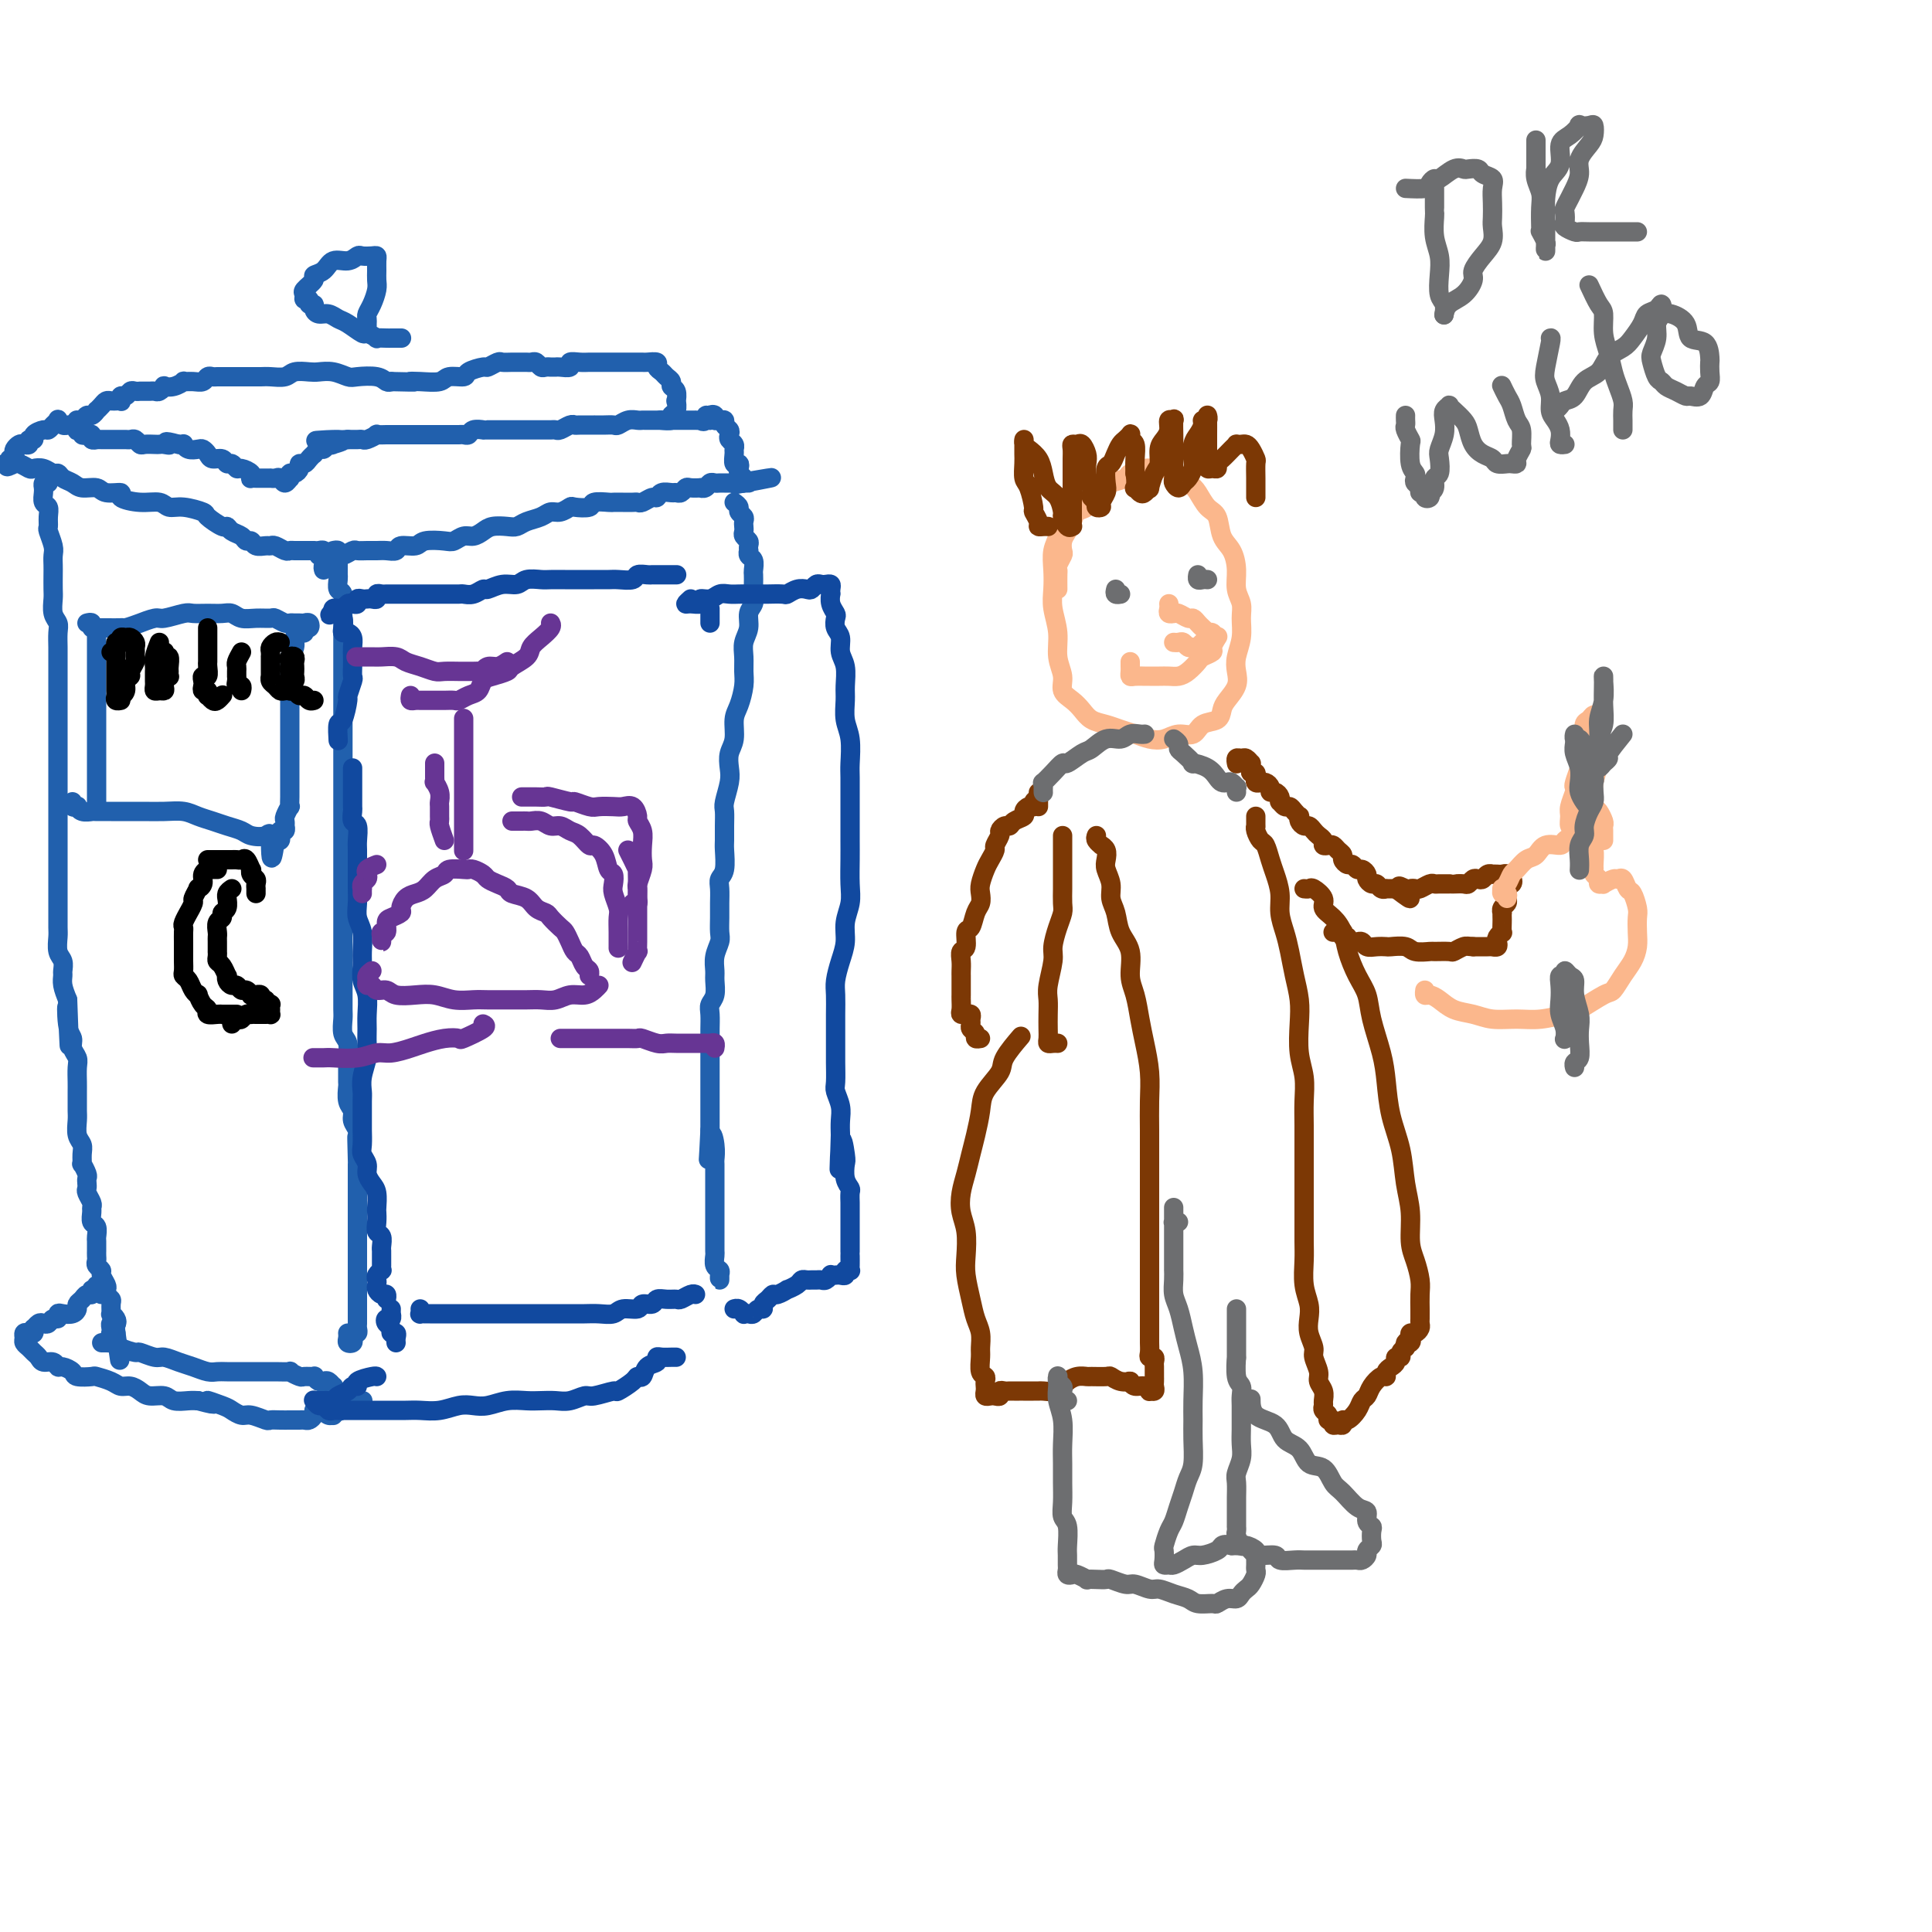 <svg viewBox='0 0 400 400' version='1.1' xmlns='http://www.w3.org/2000/svg' xmlns:xlink='http://www.w3.org/1999/xlink'><g fill='none' stroke='#2160AD' stroke-width='4' stroke-linecap='round' stroke-linejoin='round'><path d='M69,114c0.423,-0.089 0.845,-0.179 1,0c0.155,0.179 0.041,0.626 0,1c-0.041,0.374 -0.011,0.677 0,1c0.011,0.323 0.002,0.668 0,1c-0.002,0.332 0.003,0.650 0,1c-0.003,0.350 -0.015,0.731 0,1c0.015,0.269 0.057,0.427 0,1c-0.057,0.573 -0.211,1.561 0,2c0.211,0.439 0.789,0.329 1,1c0.211,0.671 0.057,2.123 0,3c-0.057,0.877 -0.015,1.179 0,2c0.015,0.821 0.004,2.161 0,3c-0.004,0.839 -0.001,1.176 0,2c0.001,0.824 0.000,2.136 0,3c-0.000,0.864 -0.000,1.281 0,2c0.000,0.719 0.000,1.741 0,3c-0.000,1.259 -0.000,2.753 0,4c0.000,1.247 0.000,2.245 0,3c-0.000,0.755 -0.000,1.268 0,2c0.000,0.732 0.000,1.683 0,3c-0.000,1.317 -0.000,3.000 0,4c0.000,1.000 0.000,1.316 0,2c-0.000,0.684 -0.000,1.737 0,3c0.000,1.263 0.000,2.737 0,4c-0.000,1.263 -0.000,2.314 0,3c0.000,0.686 0.000,1.006 0,2c-0.000,0.994 -0.000,2.660 0,4c0.000,1.340 0.000,2.353 0,3c-0.000,0.647 -0.000,0.927 0,2c0.000,1.073 0.000,2.940 0,4c-0.000,1.060 -0.000,1.313 0,2c0.000,0.687 0.000,1.808 0,3c-0.000,1.192 -0.000,2.455 0,3c0.000,0.545 0.000,0.372 0,1c-0.000,0.628 -0.000,2.055 0,3c0.000,0.945 0.000,1.407 0,2c-0.000,0.593 -0.000,1.318 0,2c0.000,0.682 0.000,1.322 0,2c-0.000,0.678 -0.001,1.393 0,2c0.001,0.607 0.004,1.106 0,2c-0.004,0.894 -0.015,2.183 0,3c0.015,0.817 0.057,1.162 0,2c-0.057,0.838 -0.211,2.169 0,3c0.211,0.831 0.789,1.162 1,2c0.211,0.838 0.055,2.182 0,3c-0.055,0.818 -0.011,1.111 0,2c0.011,0.889 -0.012,2.374 0,3c0.012,0.626 0.060,0.394 0,1c-0.060,0.606 -0.226,2.049 0,3c0.226,0.951 0.844,1.410 1,2c0.156,0.590 -0.150,1.313 0,2c0.150,0.687 0.757,1.339 1,2c0.243,0.661 0.121,1.330 0,2'/><path d='M74,236c0.774,18.928 0.207,5.247 0,1c-0.207,-4.247 -0.056,0.940 0,3c0.056,2.060 0.015,0.994 0,1c-0.015,0.006 -0.004,1.086 0,2c0.004,0.914 0.001,1.662 0,2c-0.001,0.338 -0.000,0.264 0,1c0.000,0.736 0.000,2.281 0,3c-0.000,0.719 -0.000,0.611 0,1c0.000,0.389 0.000,1.274 0,2c-0.000,0.726 -0.000,1.293 0,2c0.000,0.707 0.000,1.556 0,2c-0.000,0.444 -0.000,0.485 0,1c0.000,0.515 0.000,1.504 0,2c-0.000,0.496 -0.000,0.499 0,1c0.000,0.501 -0.000,1.500 0,2c0.000,0.500 0.000,0.501 0,1c-0.000,0.499 -0.000,1.496 0,2c0.000,0.504 0.000,0.516 0,1c-0.000,0.484 -0.000,1.440 0,2c0.000,0.560 0.000,0.724 0,1c-0.000,0.276 -0.000,0.665 0,1c0.000,0.335 0.000,0.614 0,1c-0.000,0.386 -0.000,0.877 0,1c0.000,0.123 0.001,-0.121 0,0c-0.001,0.121 -0.004,0.606 0,1c0.004,0.394 0.015,0.697 0,1c-0.015,0.303 -0.056,0.607 0,1c0.056,0.393 0.207,0.877 0,1c-0.207,0.123 -0.774,-0.113 -1,0c-0.226,0.113 -0.113,0.577 0,1c0.113,0.423 0.226,0.807 0,1c-0.226,0.193 -0.793,0.196 -1,0c-0.207,-0.196 -0.056,-0.591 0,-1c0.056,-0.409 0.016,-0.831 0,-1c-0.016,-0.169 -0.008,-0.084 0,0'/><path d='M152,104c0.453,0.333 0.906,0.667 1,1c0.094,0.333 -0.171,0.667 0,1c0.171,0.333 0.777,0.667 1,1c0.223,0.333 0.064,0.667 0,1c-0.064,0.333 -0.031,0.666 0,1c0.031,0.334 0.061,0.668 0,1c-0.061,0.332 -0.212,0.663 0,1c0.212,0.337 0.788,0.682 1,1c0.212,0.318 0.061,0.609 0,1c-0.061,0.391 -0.030,0.882 0,1c0.030,0.118 0.061,-0.138 0,0c-0.061,0.138 -0.212,0.670 0,1c0.212,0.330 0.789,0.458 1,1c0.211,0.542 0.058,1.496 0,2c-0.058,0.504 -0.020,0.557 0,1c0.020,0.443 0.020,1.276 0,2c-0.020,0.724 -0.062,1.337 0,2c0.062,0.663 0.227,1.374 0,2c-0.227,0.626 -0.846,1.168 -1,2c-0.154,0.832 0.155,1.954 0,3c-0.155,1.046 -0.776,2.016 -1,3c-0.224,0.984 -0.050,1.981 0,3c0.050,1.019 -0.024,2.062 0,3c0.024,0.938 0.146,1.773 0,3c-0.146,1.227 -0.561,2.846 -1,4c-0.439,1.154 -0.901,1.844 -1,3c-0.099,1.156 0.166,2.779 0,4c-0.166,1.221 -0.762,2.042 -1,3c-0.238,0.958 -0.116,2.055 0,3c0.116,0.945 0.227,1.738 0,3c-0.227,1.262 -0.793,2.993 -1,4c-0.207,1.007 -0.054,1.288 0,2c0.054,0.712 0.011,1.853 0,3c-0.011,1.147 0.011,2.298 0,3c-0.011,0.702 -0.056,0.953 0,2c0.056,1.047 0.211,2.888 0,4c-0.211,1.112 -0.789,1.495 -1,2c-0.211,0.505 -0.056,1.132 0,2c0.056,0.868 0.011,1.979 0,3c-0.011,1.021 0.011,1.954 0,3c-0.011,1.046 -0.056,2.204 0,3c0.056,0.796 0.212,1.228 0,2c-0.212,0.772 -0.793,1.884 -1,3c-0.207,1.116 -0.041,2.237 0,3c0.041,0.763 -0.041,1.167 0,2c0.041,0.833 0.207,2.095 0,3c-0.207,0.905 -0.788,1.454 -1,2c-0.212,0.546 -0.057,1.089 0,2c0.057,0.911 0.015,2.188 0,3c-0.015,0.812 -0.004,1.157 0,2c0.004,0.843 0.001,2.184 0,3c-0.001,0.816 -0.000,1.105 0,2c0.000,0.895 0.000,2.394 0,3c-0.000,0.606 -0.000,0.319 0,1c0.000,0.681 0.000,2.332 0,3c-0.000,0.668 -0.000,0.354 0,1c0.000,0.646 0.000,2.251 0,3c-0.000,0.749 -0.000,0.643 0,1c0.000,0.357 0.000,1.179 0,2'/><path d='M147,234c-0.525,10.958 -0.337,4.353 0,2c0.337,-2.353 0.822,-0.455 1,1c0.178,1.455 0.048,2.468 0,3c-0.048,0.532 -0.013,0.584 0,1c0.013,0.416 0.003,1.196 0,2c-0.003,0.804 -0.001,1.633 0,2c0.001,0.367 0.000,0.273 0,1c-0.000,0.727 -0.000,2.274 0,3c0.000,0.726 0.000,0.631 0,1c-0.000,0.369 -0.000,1.202 0,2c0.000,0.798 0.000,1.561 0,2c-0.000,0.439 -0.001,0.555 0,1c0.001,0.445 0.004,1.218 0,2c-0.004,0.782 -0.015,1.571 0,2c0.015,0.429 0.057,0.498 0,1c-0.057,0.502 -0.211,1.438 0,2c0.211,0.562 0.789,0.749 1,1c0.211,0.251 0.057,0.565 0,1c-0.057,0.435 -0.015,0.992 0,1c0.015,0.008 0.004,-0.534 0,-1c-0.004,-0.466 -0.001,-0.856 0,-1c0.001,-0.144 0.000,-0.041 0,0c-0.000,0.041 -0.000,0.021 0,0'/><path d='M67,118c-0.090,-0.301 -0.180,-0.601 0,-1c0.180,-0.399 0.630,-0.895 1,-1c0.370,-0.105 0.662,0.182 1,0c0.338,-0.182 0.723,-0.833 1,-1c0.277,-0.167 0.444,0.152 1,0c0.556,-0.152 1.499,-0.773 2,-1c0.501,-0.227 0.558,-0.060 1,0c0.442,0.060 1.268,0.012 2,0c0.732,-0.012 1.369,0.012 2,0c0.631,-0.012 1.255,-0.059 2,0c0.745,0.059 1.611,0.226 2,0c0.389,-0.226 0.303,-0.844 1,-1c0.697,-0.156 2.179,0.150 3,0c0.821,-0.150 0.982,-0.758 2,-1c1.018,-0.242 2.892,-0.120 4,0c1.108,0.120 1.451,0.239 2,0c0.549,-0.239 1.306,-0.835 2,-1c0.694,-0.165 1.327,0.100 2,0c0.673,-0.100 1.387,-0.566 2,-1c0.613,-0.434 1.127,-0.837 2,-1c0.873,-0.163 2.107,-0.086 3,0c0.893,0.086 1.446,0.182 2,0c0.554,-0.182 1.108,-0.641 2,-1c0.892,-0.359 2.121,-0.618 3,-1c0.879,-0.382 1.410,-0.886 2,-1c0.590,-0.114 1.241,0.162 2,0c0.759,-0.162 1.626,-0.761 2,-1c0.374,-0.239 0.256,-0.117 1,0c0.744,0.117 2.349,0.227 3,0c0.651,-0.227 0.349,-0.793 1,-1c0.651,-0.207 2.255,-0.056 3,0c0.745,0.056 0.633,0.016 1,0c0.367,-0.016 1.215,-0.008 2,0c0.785,0.008 1.506,0.017 2,0c0.494,-0.017 0.761,-0.061 1,0c0.239,0.061 0.449,0.227 1,0c0.551,-0.227 1.443,-0.846 2,-1c0.557,-0.154 0.779,0.156 1,0c0.221,-0.156 0.441,-0.778 1,-1c0.559,-0.222 1.458,-0.046 2,0c0.542,0.046 0.727,-0.040 1,0c0.273,0.040 0.633,0.207 1,0c0.367,-0.207 0.742,-0.786 1,-1c0.258,-0.214 0.398,-0.061 1,0c0.602,0.061 1.667,0.030 2,0c0.333,-0.030 -0.065,-0.061 0,0c0.065,0.061 0.595,0.212 1,0c0.405,-0.212 0.686,-0.789 1,-1c0.314,-0.211 0.662,-0.057 1,0c0.338,0.057 0.668,0.015 1,0c0.332,-0.015 0.666,-0.004 1,0c0.334,0.004 0.667,0.001 1,0c0.333,-0.001 0.667,-0.000 1,0c0.333,0.000 0.667,0.000 1,0'/><path d='M153,100c12.623,-2.166 4.181,-0.579 1,0c-3.181,0.579 -1.100,0.152 0,0c1.100,-0.152 1.219,-0.030 1,0c-0.219,0.030 -0.777,-0.033 -1,0c-0.223,0.033 -0.111,0.162 0,0c0.111,-0.162 0.222,-0.616 0,-1c-0.222,-0.384 -0.777,-0.698 -1,-1c-0.223,-0.302 -0.112,-0.592 0,-1c0.112,-0.408 0.227,-0.935 0,-1c-0.227,-0.065 -0.797,0.334 -1,0c-0.203,-0.334 -0.041,-1.399 0,-2c0.041,-0.601 -0.041,-0.739 0,-1c0.041,-0.261 0.203,-0.647 0,-1c-0.203,-0.353 -0.771,-0.673 -1,-1c-0.229,-0.327 -0.118,-0.662 0,-1c0.118,-0.338 0.241,-0.679 0,-1c-0.241,-0.321 -0.848,-0.622 -1,-1c-0.152,-0.378 0.151,-0.832 0,-1c-0.151,-0.168 -0.758,-0.048 -1,0c-0.242,0.048 -0.121,0.026 0,0c0.121,-0.026 0.242,-0.057 0,0c-0.242,0.057 -0.848,0.201 -1,0c-0.152,-0.201 0.152,-0.746 0,-1c-0.152,-0.254 -0.758,-0.215 -1,0c-0.242,0.215 -0.121,0.608 0,1'/><path d='M147,87c-1.089,-2.011 -0.812,-0.539 -1,0c-0.188,0.539 -0.840,0.144 -1,0c-0.160,-0.144 0.174,-0.039 0,0c-0.174,0.039 -0.854,0.010 -1,0c-0.146,-0.010 0.241,-0.003 0,0c-0.241,0.003 -1.112,0.001 -2,0c-0.888,-0.001 -1.795,-0.000 -2,0c-0.205,0.000 0.292,0.000 0,0c-0.292,-0.000 -1.374,-0.000 -2,0c-0.626,0.000 -0.797,0.000 -1,0c-0.203,-0.000 -0.438,-0.001 -1,0c-0.562,0.001 -1.450,0.004 -2,0c-0.550,-0.004 -0.763,-0.015 -1,0c-0.237,0.015 -0.500,0.057 -1,0c-0.500,-0.057 -1.239,-0.211 -2,0c-0.761,0.211 -1.546,0.789 -2,1c-0.454,0.211 -0.577,0.057 -1,0c-0.423,-0.057 -1.146,-0.015 -2,0c-0.854,0.015 -1.838,0.003 -2,0c-0.162,-0.003 0.500,0.003 0,0c-0.500,-0.003 -2.161,-0.015 -3,0c-0.839,0.015 -0.854,0.057 -1,0c-0.146,-0.057 -0.422,-0.211 -1,0c-0.578,0.211 -1.458,0.789 -2,1c-0.542,0.211 -0.746,0.057 -1,0c-0.254,-0.057 -0.558,-0.015 -1,0c-0.442,0.015 -1.021,0.004 -2,0c-0.979,-0.004 -2.359,-0.001 -3,0c-0.641,0.001 -0.542,0.000 -1,0c-0.458,-0.000 -1.472,-0.000 -2,0c-0.528,0.000 -0.570,0.000 -1,0c-0.430,-0.000 -1.246,-0.001 -2,0c-0.754,0.001 -1.445,0.004 -2,0c-0.555,-0.004 -0.975,-0.015 -1,0c-0.025,0.015 0.344,0.057 0,0c-0.344,-0.057 -1.402,-0.211 -2,0c-0.598,0.211 -0.738,0.789 -1,1c-0.262,0.211 -0.648,0.057 -1,0c-0.352,-0.057 -0.671,-0.015 -1,0c-0.329,0.015 -0.669,0.004 -1,0c-0.331,-0.004 -0.652,-0.001 -1,0c-0.348,0.001 -0.722,0.000 -1,0c-0.278,-0.000 -0.458,-0.000 -1,0c-0.542,0.000 -1.446,0.000 -2,0c-0.554,-0.000 -0.759,-0.000 -1,0c-0.241,0.000 -0.516,0.000 -1,0c-0.484,-0.000 -1.175,-0.000 -2,0c-0.825,0.000 -1.784,0.000 -2,0c-0.216,-0.000 0.312,-0.001 0,0c-0.312,0.001 -1.463,0.004 -2,0c-0.537,-0.004 -0.458,-0.015 -1,0c-0.542,0.015 -1.703,0.057 -2,0c-0.297,-0.057 0.271,-0.211 0,0c-0.271,0.211 -1.382,0.789 -2,1c-0.618,0.211 -0.743,0.057 -1,0c-0.257,-0.057 -0.646,-0.015 -1,0c-0.354,0.015 -0.673,0.004 -1,0c-0.327,-0.004 -0.664,-0.002 -1,0'/><path d='M72,91c-11.991,0.559 -4.470,-0.042 -2,0c2.470,0.042 -0.111,0.728 -1,1c-0.889,0.272 -0.084,0.129 0,0c0.084,-0.129 -0.551,-0.246 -1,0c-0.449,0.246 -0.712,0.853 -1,1c-0.288,0.147 -0.602,-0.167 -1,0c-0.398,0.167 -0.881,0.815 -1,1c-0.119,0.185 0.127,-0.091 0,0c-0.127,0.091 -0.625,0.550 -1,1c-0.375,0.450 -0.626,0.890 -1,1c-0.374,0.110 -0.871,-0.110 -1,0c-0.129,0.110 0.110,0.550 0,1c-0.110,0.450 -0.568,0.910 -1,1c-0.432,0.090 -0.837,-0.190 -1,0c-0.163,0.190 -0.085,0.850 0,1c0.085,0.150 0.176,-0.208 0,0c-0.176,0.208 -0.621,0.984 -1,1c-0.379,0.016 -0.693,-0.728 -1,-1c-0.307,-0.272 -0.607,-0.073 -1,0c-0.393,0.073 -0.879,0.020 -1,0c-0.121,-0.020 0.122,-0.005 0,0c-0.122,0.005 -0.607,0.002 -1,0c-0.393,-0.002 -0.692,-0.003 -1,0c-0.308,0.003 -0.625,0.011 -1,0c-0.375,-0.011 -0.807,-0.040 -1,0c-0.193,0.040 -0.146,0.150 0,0c0.146,-0.150 0.390,-0.561 0,-1c-0.390,-0.439 -1.413,-0.906 -2,-1c-0.587,-0.094 -0.738,0.186 -1,0c-0.262,-0.186 -0.633,-0.837 -1,-1c-0.367,-0.163 -0.728,0.163 -1,0c-0.272,-0.163 -0.453,-0.814 -1,-1c-0.547,-0.186 -1.459,0.095 -2,0c-0.541,-0.095 -0.709,-0.565 -1,-1c-0.291,-0.435 -0.704,-0.835 -1,-1c-0.296,-0.165 -0.474,-0.097 -1,0c-0.526,0.097 -1.399,0.222 -2,0c-0.601,-0.222 -0.931,-0.790 -1,-1c-0.069,-0.210 0.123,-0.060 0,0c-0.123,0.060 -0.562,0.030 -1,0'/><path d='M37,92c-3.964,-1.083 -2.375,-0.290 -2,0c0.375,0.290 -0.463,0.079 -1,0c-0.537,-0.079 -0.774,-0.025 -1,0c-0.226,0.025 -0.442,0.021 -1,0c-0.558,-0.021 -1.459,-0.058 -2,0c-0.541,0.058 -0.722,0.212 -1,0c-0.278,-0.212 -0.652,-0.789 -1,-1c-0.348,-0.211 -0.671,-0.057 -1,0c-0.329,0.057 -0.666,0.015 -1,0c-0.334,-0.015 -0.667,-0.004 -1,0c-0.333,0.004 -0.668,0.001 -1,0c-0.332,-0.001 -0.662,-0.001 -1,0c-0.338,0.001 -0.683,0.001 -1,0c-0.317,-0.001 -0.606,-0.004 -1,0c-0.394,0.004 -0.893,0.015 -1,0c-0.107,-0.015 0.177,-0.056 0,0c-0.177,0.056 -0.817,0.207 -1,0c-0.183,-0.207 0.091,-0.774 0,-1c-0.091,-0.226 -0.546,-0.112 -1,0c-0.454,0.112 -0.905,0.222 -1,0c-0.095,-0.222 0.168,-0.777 0,-1c-0.168,-0.223 -0.766,-0.112 -1,0c-0.234,0.112 -0.104,0.227 0,0c0.104,-0.227 0.182,-0.797 0,-1c-0.182,-0.203 -0.622,-0.041 -1,0c-0.378,0.041 -0.693,-0.039 -1,0c-0.307,0.039 -0.608,0.196 -1,0c-0.392,-0.196 -0.877,-0.747 -1,-1c-0.123,-0.253 0.117,-0.209 0,0c-0.117,0.209 -0.591,0.582 -1,1c-0.409,0.418 -0.755,0.882 -1,1c-0.245,0.118 -0.391,-0.108 -1,0c-0.609,0.108 -1.683,0.551 -2,1c-0.317,0.449 0.123,0.904 0,1c-0.123,0.096 -0.807,-0.167 -1,0c-0.193,0.167 0.106,0.766 0,1c-0.106,0.234 -0.616,0.105 -1,0c-0.384,-0.105 -0.643,-0.187 -1,0c-0.357,0.187 -0.812,0.642 -1,1c-0.188,0.358 -0.107,0.618 0,1c0.107,0.382 0.241,0.887 0,1c-0.241,0.113 -0.859,-0.166 -1,0c-0.141,0.166 0.193,0.775 0,1c-0.193,0.225 -0.912,0.064 -1,0c-0.088,-0.064 0.456,-0.032 1,0'/><path d='M2,96c-1.467,1.233 0.366,0.317 1,0c0.634,-0.317 0.071,-0.033 0,0c-0.071,0.033 0.352,-0.183 1,0c0.648,0.183 1.522,0.766 2,1c0.478,0.234 0.561,0.118 1,0c0.439,-0.118 1.234,-0.239 2,0c0.766,0.239 1.502,0.839 2,1c0.498,0.161 0.756,-0.116 1,0c0.244,0.116 0.472,0.623 1,1c0.528,0.377 1.355,0.622 2,1c0.645,0.378 1.108,0.889 2,1c0.892,0.111 2.212,-0.176 3,0c0.788,0.176 1.044,0.817 2,1c0.956,0.183 2.612,-0.090 3,0c0.388,0.090 -0.491,0.545 0,1c0.491,0.455 2.353,0.910 4,1c1.647,0.090 3.080,-0.184 4,0c0.920,0.184 1.329,0.828 2,1c0.671,0.172 1.605,-0.126 3,0c1.395,0.126 3.251,0.678 4,1c0.749,0.322 0.389,0.415 1,1c0.611,0.585 2.191,1.663 3,2c0.809,0.337 0.847,-0.069 1,0c0.153,0.069 0.421,0.611 1,1c0.579,0.389 1.468,0.626 2,1c0.532,0.374 0.706,0.885 1,1c0.294,0.115 0.708,-0.166 1,0c0.292,0.166 0.463,0.780 1,1c0.537,0.220 1.439,0.045 2,0c0.561,-0.045 0.779,0.041 1,0c0.221,-0.041 0.444,-0.207 1,0c0.556,0.207 1.444,0.788 2,1c0.556,0.212 0.780,0.057 1,0c0.220,-0.057 0.436,-0.015 1,0c0.564,0.015 1.474,0.004 2,0c0.526,-0.004 0.666,-0.002 1,0c0.334,0.002 0.861,0.004 1,0c0.139,-0.004 -0.110,-0.015 0,0c0.110,0.015 0.579,0.057 1,0c0.421,-0.057 0.793,-0.211 1,0c0.207,0.211 0.248,0.788 0,1c-0.248,0.212 -0.785,0.061 -1,0c-0.215,-0.061 -0.107,-0.030 0,0'/><path d='M16,87c0.024,0.009 0.048,0.017 0,0c-0.048,-0.017 -0.166,-0.061 0,0c0.166,0.061 0.618,0.227 1,0c0.382,-0.227 0.694,-0.848 1,-1c0.306,-0.152 0.607,0.166 1,0c0.393,-0.166 0.879,-0.815 1,-1c0.121,-0.185 -0.121,0.094 0,0c0.121,-0.094 0.606,-0.561 1,-1c0.394,-0.439 0.698,-0.850 1,-1c0.302,-0.150 0.603,-0.039 1,0c0.397,0.039 0.890,0.006 1,0c0.110,-0.006 -0.164,0.013 0,0c0.164,-0.013 0.765,-0.060 1,0c0.235,0.060 0.104,0.226 0,0c-0.104,-0.226 -0.182,-0.845 0,-1c0.182,-0.155 0.622,0.155 1,0c0.378,-0.155 0.693,-0.774 1,-1c0.307,-0.226 0.607,-0.061 1,0c0.393,0.061 0.879,0.016 1,0c0.121,-0.016 -0.123,-0.003 0,0c0.123,0.003 0.611,-0.003 1,0c0.389,0.003 0.677,0.015 1,0c0.323,-0.015 0.680,-0.055 1,0c0.320,0.055 0.601,0.207 1,0c0.399,-0.207 0.914,-0.773 1,-1c0.086,-0.227 -0.258,-0.114 0,0c0.258,0.114 1.120,0.228 2,0c0.880,-0.228 1.780,-0.797 2,-1c0.220,-0.203 -0.239,-0.040 0,0c0.239,0.040 1.176,-0.042 2,0c0.824,0.042 1.533,0.207 2,0c0.467,-0.207 0.690,-0.788 1,-1c0.310,-0.212 0.705,-0.057 1,0c0.295,0.057 0.488,0.015 1,0c0.512,-0.015 1.343,-0.004 2,0c0.657,0.004 1.139,0.002 2,0c0.861,-0.002 2.102,-0.004 3,0c0.898,0.004 1.452,0.015 2,0c0.548,-0.015 1.091,-0.056 2,0c0.909,0.056 2.186,0.210 3,0c0.814,-0.210 1.167,-0.785 2,-1c0.833,-0.215 2.146,-0.072 3,0c0.854,0.072 1.247,0.071 2,0c0.753,-0.071 1.865,-0.211 3,0c1.135,0.211 2.293,0.775 3,1c0.707,0.225 0.963,0.112 2,0c1.037,-0.112 2.856,-0.222 4,0c1.144,0.222 1.613,0.778 2,1c0.387,0.222 0.694,0.111 1,0'/><path d='M81,79c6.723,0.159 4.530,0.057 4,0c-0.530,-0.057 0.601,-0.071 2,0c1.399,0.071 3.065,0.225 4,0c0.935,-0.225 1.138,-0.830 2,-1c0.862,-0.170 2.381,0.094 3,0c0.619,-0.094 0.336,-0.547 1,-1c0.664,-0.453 2.275,-0.906 3,-1c0.725,-0.094 0.565,0.171 1,0c0.435,-0.171 1.464,-0.778 2,-1c0.536,-0.222 0.577,-0.059 1,0c0.423,0.059 1.226,0.015 2,0c0.774,-0.015 1.517,-0.000 2,0c0.483,0.000 0.707,-0.014 1,0c0.293,0.014 0.657,0.056 1,0c0.343,-0.056 0.665,-0.211 1,0c0.335,0.211 0.681,0.789 1,1c0.319,0.211 0.609,0.056 1,0c0.391,-0.056 0.883,-0.014 1,0c0.117,0.014 -0.142,0.000 0,0c0.142,-0.000 0.685,0.014 1,0c0.315,-0.014 0.403,-0.056 1,0c0.597,0.056 1.704,0.211 2,0c0.296,-0.211 -0.219,-0.789 0,-1c0.219,-0.211 1.170,-0.057 2,0c0.830,0.057 1.537,0.015 2,0c0.463,-0.015 0.683,-0.004 1,0c0.317,0.004 0.733,0.001 1,0c0.267,-0.001 0.386,-0.000 1,0c0.614,0.000 1.723,0.000 2,0c0.277,-0.000 -0.277,-0.000 0,0c0.277,0.000 1.384,-0.000 2,0c0.616,0.000 0.741,0.000 1,0c0.259,-0.000 0.651,-0.001 1,0c0.349,0.001 0.653,0.003 1,0c0.347,-0.003 0.737,-0.012 1,0c0.263,0.012 0.399,0.045 1,0c0.601,-0.045 1.668,-0.167 2,0c0.332,0.167 -0.070,0.622 0,1c0.070,0.378 0.611,0.677 1,1c0.389,0.323 0.626,0.669 1,1c0.374,0.331 0.884,0.647 1,1c0.116,0.353 -0.164,0.742 0,1c0.164,0.258 0.772,0.383 1,1c0.228,0.617 0.077,1.724 0,2c-0.077,0.276 -0.081,-0.280 0,0c0.081,0.280 0.245,1.395 0,2c-0.245,0.605 -0.901,0.698 -1,1c-0.099,0.302 0.358,0.812 0,1c-0.358,0.188 -1.531,0.054 -2,0c-0.469,-0.054 -0.235,-0.027 0,0'/><path d='M83,70c0.120,0.000 0.241,0.000 0,0c-0.241,-0.000 -0.843,-0.000 -1,0c-0.157,0.000 0.132,0.001 0,0c-0.132,-0.001 -0.684,-0.005 -1,0c-0.316,0.005 -0.398,0.017 -1,0c-0.602,-0.017 -1.726,-0.064 -2,0c-0.274,0.064 0.303,0.239 0,0c-0.303,-0.239 -1.484,-0.891 -2,-1c-0.516,-0.109 -0.365,0.325 -1,0c-0.635,-0.325 -2.055,-1.410 -3,-2c-0.945,-0.590 -1.415,-0.684 -2,-1c-0.585,-0.316 -1.285,-0.854 -2,-1c-0.715,-0.146 -1.444,0.101 -2,0c-0.556,-0.101 -0.937,-0.548 -1,-1c-0.063,-0.452 0.194,-0.909 0,-1c-0.194,-0.091 -0.839,0.184 -1,0c-0.161,-0.184 0.161,-0.826 0,-1c-0.161,-0.174 -0.805,0.122 -1,0c-0.195,-0.122 0.059,-0.661 0,-1c-0.059,-0.339 -0.431,-0.477 0,-1c0.431,-0.523 1.666,-1.432 2,-2c0.334,-0.568 -0.233,-0.797 0,-1c0.233,-0.203 1.266,-0.380 2,-1c0.734,-0.620 1.170,-1.683 2,-2c0.830,-0.317 2.054,0.111 3,0c0.946,-0.111 1.612,-0.759 2,-1c0.388,-0.241 0.496,-0.073 1,0c0.504,0.073 1.403,0.050 2,0c0.597,-0.050 0.893,-0.128 1,0c0.107,0.128 0.026,0.460 0,1c-0.026,0.540 0.003,1.286 0,2c-0.003,0.714 -0.039,1.396 0,2c0.039,0.604 0.154,1.131 0,2c-0.154,0.869 -0.577,2.079 -1,3c-0.423,0.921 -0.845,1.553 -1,2c-0.155,0.447 -0.041,0.707 0,1c0.041,0.293 0.011,0.617 0,1c-0.011,0.383 -0.003,0.824 0,1c0.003,0.176 0.002,0.088 0,0'/><path d='M10,100c-0.423,-0.117 -0.846,-0.235 -1,0c-0.154,0.235 -0.037,0.822 0,1c0.037,0.178 -0.004,-0.052 0,0c0.004,0.052 0.054,0.385 0,1c-0.054,0.615 -0.212,1.511 0,2c0.212,0.489 0.793,0.572 1,1c0.207,0.428 0.042,1.203 0,2c-0.042,0.797 0.041,1.617 0,2c-0.041,0.383 -0.207,0.328 0,1c0.207,0.672 0.788,2.071 1,3c0.212,0.929 0.057,1.389 0,2c-0.057,0.611 -0.016,1.375 0,2c0.016,0.625 0.008,1.112 0,2c-0.008,0.888 -0.016,2.176 0,3c0.016,0.824 0.057,1.183 0,2c-0.057,0.817 -0.211,2.092 0,3c0.211,0.908 0.789,1.450 1,2c0.211,0.550 0.057,1.108 0,2c-0.057,0.892 -0.015,2.120 0,3c0.015,0.880 0.004,1.414 0,2c-0.004,0.586 -0.001,1.226 0,2c0.001,0.774 0.000,1.682 0,2c-0.000,0.318 -0.000,0.045 0,1c0.000,0.955 0.000,3.139 0,4c-0.000,0.861 -0.000,0.401 0,1c0.000,0.599 0.000,2.257 0,3c-0.000,0.743 -0.000,0.570 0,1c0.000,0.430 0.000,1.461 0,2c-0.000,0.539 -0.000,0.586 0,1c0.000,0.414 0.000,1.196 0,2c-0.000,0.804 -0.000,1.632 0,2c0.000,0.368 0.000,0.277 0,1c-0.000,0.723 -0.000,2.260 0,3c0.000,0.740 0.000,0.684 0,1c-0.000,0.316 -0.000,1.003 0,2c0.000,0.997 0.000,2.303 0,3c-0.000,0.697 -0.000,0.786 0,1c0.000,0.214 0.000,0.552 0,1c-0.000,0.448 -0.000,1.007 0,2c0.000,0.993 0.000,2.419 0,3c-0.000,0.581 -0.000,0.316 0,1c0.000,0.684 0.000,2.319 0,3c-0.000,0.681 -0.000,0.410 0,1c0.000,0.590 0.000,2.040 0,3c-0.000,0.960 -0.000,1.430 0,2c0.000,0.570 0.000,1.240 0,2c-0.000,0.760 -0.001,1.611 0,2c0.001,0.389 0.004,0.316 0,1c-0.004,0.684 -0.015,2.123 0,3c0.015,0.877 0.057,1.190 0,2c-0.057,0.810 -0.212,2.117 0,3c0.212,0.883 0.792,1.342 1,2c0.208,0.658 0.046,1.517 0,2c-0.046,0.483 0.026,0.592 0,1c-0.026,0.408 -0.150,1.117 0,2c0.150,0.883 0.575,1.942 1,3'/><path d='M14,207c0.636,17.153 0.227,6.536 0,3c-0.227,-3.536 -0.271,0.010 0,2c0.271,1.990 0.857,2.424 1,3c0.143,0.576 -0.158,1.295 0,2c0.158,0.705 0.774,1.396 1,2c0.226,0.604 0.060,1.121 0,2c-0.060,0.879 -0.016,2.121 0,3c0.016,0.879 0.003,1.394 0,2c-0.003,0.606 0.003,1.303 0,2c-0.003,0.697 -0.015,1.393 0,2c0.015,0.607 0.057,1.123 0,2c-0.057,0.877 -0.212,2.114 0,3c0.212,0.886 0.793,1.421 1,2c0.207,0.579 0.041,1.202 0,2c-0.041,0.798 0.041,1.772 0,2c-0.041,0.228 -0.207,-0.289 0,0c0.207,0.289 0.786,1.386 1,2c0.214,0.614 0.061,0.746 0,1c-0.061,0.254 -0.031,0.632 0,1c0.031,0.368 0.061,0.727 0,1c-0.061,0.273 -0.214,0.458 0,1c0.214,0.542 0.793,1.439 1,2c0.207,0.561 0.041,0.784 0,1c-0.041,0.216 0.041,0.424 0,1c-0.041,0.576 -0.207,1.521 0,2c0.207,0.479 0.788,0.492 1,1c0.212,0.508 0.057,1.512 0,2c-0.057,0.488 -0.015,0.459 0,1c0.015,0.541 0.003,1.650 0,2c-0.003,0.350 0.003,-0.061 0,0c-0.003,0.061 -0.016,0.593 0,1c0.016,0.407 0.061,0.690 0,1c-0.061,0.310 -0.226,0.646 0,1c0.226,0.354 0.844,0.725 1,1c0.156,0.275 -0.151,0.455 0,1c0.151,0.545 0.758,1.454 1,2c0.242,0.546 0.118,0.728 0,1c-0.118,0.272 -0.229,0.632 0,1c0.229,0.368 0.797,0.742 1,1c0.203,0.258 0.041,0.399 0,1c-0.041,0.601 0.038,1.663 0,2c-0.038,0.337 -0.192,-0.051 0,0c0.192,0.051 0.731,0.539 1,1c0.269,0.461 0.267,0.894 0,1c-0.267,0.106 -0.801,-0.115 -1,0c-0.199,0.115 -0.064,0.567 0,1c0.064,0.433 0.056,0.847 0,1c-0.056,0.153 -0.159,0.044 0,0c0.159,-0.044 0.579,-0.022 1,0'/><path d='M24,276c1.548,10.798 0.417,3.292 0,0c-0.417,-3.292 -0.119,-2.369 0,-2c0.119,0.369 0.060,0.185 0,0'/><path d='M21,268c-0.425,-0.462 -0.850,-0.923 -1,-1c-0.150,-0.077 -0.025,0.232 0,0c0.025,-0.232 -0.049,-1.005 0,-1c0.049,0.005 0.221,0.789 0,1c-0.221,0.211 -0.834,-0.151 -1,0c-0.166,0.151 0.114,0.814 0,1c-0.114,0.186 -0.621,-0.104 -1,0c-0.379,0.104 -0.630,0.603 -1,1c-0.370,0.397 -0.860,0.694 -1,1c-0.140,0.306 0.068,0.622 0,1c-0.068,0.378 -0.414,0.818 -1,1c-0.586,0.182 -1.414,0.105 -2,0c-0.586,-0.105 -0.931,-0.238 -1,0c-0.069,0.238 0.136,0.847 0,1c-0.136,0.153 -0.615,-0.151 -1,0c-0.385,0.151 -0.678,0.757 -1,1c-0.322,0.243 -0.674,0.121 -1,0c-0.326,-0.121 -0.626,-0.243 -1,0c-0.374,0.243 -0.822,0.849 -1,1c-0.178,0.151 -0.086,-0.153 0,0c0.086,0.153 0.166,0.762 0,1c-0.166,0.238 -0.577,0.105 -1,0c-0.423,-0.105 -0.856,-0.183 -1,0c-0.144,0.183 0.003,0.626 0,1c-0.003,0.374 -0.157,0.679 0,1c0.157,0.321 0.623,0.659 1,1c0.377,0.341 0.665,0.684 1,1c0.335,0.316 0.719,0.606 1,1c0.281,0.394 0.461,0.893 1,1c0.539,0.107 1.438,-0.178 2,0c0.562,0.178 0.789,0.818 1,1c0.211,0.182 0.408,-0.096 1,0c0.592,0.096 1.580,0.564 2,1c0.420,0.436 0.272,0.839 1,1c0.728,0.161 2.330,0.081 3,0c0.670,-0.081 0.406,-0.163 1,0c0.594,0.163 2.045,0.569 3,1c0.955,0.431 1.415,0.885 2,1c0.585,0.115 1.296,-0.109 2,0c0.704,0.109 1.399,0.551 2,1c0.601,0.449 1.106,0.905 2,1c0.894,0.095 2.178,-0.170 3,0c0.822,0.170 1.183,0.777 2,1c0.817,0.223 2.091,0.064 3,0c0.909,-0.064 1.455,-0.032 2,0'/><path d='M41,290c5.556,1.498 2.446,0.243 2,0c-0.446,-0.243 1.772,0.527 3,1c1.228,0.473 1.466,0.649 2,1c0.534,0.351 1.364,0.879 2,1c0.636,0.121 1.077,-0.164 2,0c0.923,0.164 2.327,0.776 3,1c0.673,0.224 0.614,0.060 1,0c0.386,-0.060 1.217,-0.016 2,0c0.783,0.016 1.519,0.005 2,0c0.481,-0.005 0.707,-0.004 1,0c0.293,0.004 0.653,0.011 1,0c0.347,-0.011 0.681,-0.042 1,0c0.319,0.042 0.621,0.156 1,0c0.379,-0.156 0.833,-0.580 1,-1c0.167,-0.420 0.048,-0.834 0,-1c-0.048,-0.166 -0.024,-0.083 0,0'/><path d='M24,278c-0.708,-0.000 -1.416,-0.001 -2,0c-0.584,0.001 -1.046,0.003 -1,0c0.046,-0.003 0.598,-0.011 1,0c0.402,0.011 0.655,0.040 1,0c0.345,-0.040 0.782,-0.150 1,0c0.218,0.150 0.217,0.561 1,1c0.783,0.439 2.348,0.905 3,1c0.652,0.095 0.390,-0.182 1,0c0.610,0.182 2.092,0.823 3,1c0.908,0.177 1.241,-0.110 2,0c0.759,0.110 1.946,0.618 3,1c1.054,0.382 1.977,0.638 3,1c1.023,0.362 2.146,0.829 3,1c0.854,0.171 1.440,0.046 2,0c0.560,-0.046 1.093,-0.012 2,0c0.907,0.012 2.188,0.004 3,0c0.812,-0.004 1.154,-0.002 2,0c0.846,0.002 2.195,0.004 3,0c0.805,-0.004 1.065,-0.015 2,0c0.935,0.015 2.546,0.057 3,0c0.454,-0.057 -0.247,-0.212 0,0c0.247,0.212 1.442,0.793 2,1c0.558,0.207 0.478,0.042 1,0c0.522,-0.042 1.645,0.040 2,0c0.355,-0.040 -0.059,-0.203 0,0c0.059,0.203 0.590,0.771 1,1c0.410,0.229 0.698,0.118 1,0c0.302,-0.118 0.616,-0.243 1,0c0.384,0.243 0.836,0.854 1,1c0.164,0.146 0.040,-0.172 0,0c-0.040,0.172 0.003,0.835 0,1c-0.003,0.165 -0.052,-0.167 0,0c0.052,0.167 0.207,0.832 0,1c-0.207,0.168 -0.774,-0.163 -1,0c-0.226,0.163 -0.110,0.818 0,1c0.110,0.182 0.216,-0.109 0,0c-0.216,0.109 -0.752,0.618 -1,1c-0.248,0.382 -0.207,0.635 0,1c0.207,0.365 0.581,0.840 1,1c0.419,0.160 0.882,0.005 1,0c0.118,-0.005 -0.109,0.142 0,0c0.109,-0.142 0.555,-0.571 1,-1'/><path d='M70,292c0.354,0.608 0.740,-0.373 1,-1c0.260,-0.627 0.396,-0.900 1,-1c0.604,-0.100 1.677,-0.027 2,0c0.323,0.027 -0.105,0.007 0,0c0.105,-0.007 0.744,-0.002 1,0c0.256,0.002 0.128,0.001 0,0'/><path d='M20,132c0.000,-0.462 0.000,-0.923 0,-1c0.000,-0.077 0.000,0.231 0,0c0.000,-0.231 0.000,-1.001 0,-1c0.000,0.001 0.000,0.774 0,1c0.000,0.226 0.000,-0.095 0,0c0.000,0.095 0.000,0.604 0,1c0.000,0.396 0.000,0.678 0,1c0.000,0.322 0.000,0.685 0,1c0.000,0.315 0.000,0.584 0,1c-0.000,0.416 -0.000,0.980 0,2c0.000,1.020 0.000,2.495 0,3c0.000,0.505 0.000,0.041 0,1c0.000,0.959 0.000,3.340 0,4c0.000,0.660 -0.000,-0.401 0,0c0.000,0.401 0.000,2.263 0,4c0.000,1.737 -0.000,3.348 0,4c0.000,0.652 0.000,0.346 0,1c0.000,0.654 -0.000,2.269 0,3c0.000,0.731 0.000,0.577 0,1c0.000,0.423 -0.000,1.423 0,2c0.000,0.577 0.000,0.732 0,1c0.000,0.268 -0.000,0.650 0,1c0.000,0.350 0.000,0.668 0,1c0.000,0.332 -0.000,0.677 0,1c0.000,0.323 0.000,0.626 0,1c0.000,0.374 -0.000,0.821 0,1c0.000,0.179 0.000,0.089 0,0'/><path d='M18,129c0.455,-0.113 0.910,-0.226 1,0c0.090,0.226 -0.185,0.793 0,1c0.185,0.207 0.832,0.056 1,0c0.168,-0.056 -0.141,-0.015 0,0c0.141,0.015 0.732,0.005 1,0c0.268,-0.005 0.213,-0.005 1,0c0.787,0.005 2.414,0.017 3,0c0.586,-0.017 0.129,-0.061 0,0c-0.129,0.061 0.071,0.228 1,0c0.929,-0.228 2.588,-0.849 3,-1c0.412,-0.151 -0.424,0.170 0,0c0.424,-0.170 2.108,-0.830 3,-1c0.892,-0.170 0.991,0.151 2,0c1.009,-0.151 2.928,-0.774 4,-1c1.072,-0.226 1.298,-0.057 2,0c0.702,0.057 1.881,0.001 3,0c1.119,-0.001 2.177,0.053 3,0c0.823,-0.053 1.410,-0.211 2,0c0.590,0.211 1.184,0.792 2,1c0.816,0.208 1.854,0.042 3,0c1.146,-0.042 2.401,0.041 3,0c0.599,-0.041 0.542,-0.207 1,0c0.458,0.207 1.432,0.788 2,1c0.568,0.212 0.730,0.056 1,0c0.270,-0.056 0.648,-0.011 1,0c0.352,0.011 0.679,-0.012 1,0c0.321,0.012 0.637,0.060 1,0c0.363,-0.060 0.774,-0.227 1,0c0.226,0.227 0.267,0.848 0,1c-0.267,0.152 -0.841,-0.164 -1,0c-0.159,0.164 0.097,0.807 0,1c-0.097,0.193 -0.548,-0.065 -1,0c-0.452,0.065 -0.906,0.454 -1,1c-0.094,0.546 0.171,1.248 0,2c-0.171,0.752 -0.778,1.555 -1,2c-0.222,0.445 -0.060,0.532 0,1c0.060,0.468 0.016,1.316 0,2c-0.016,0.684 -0.004,1.202 0,2c0.004,0.798 0.001,1.875 0,3c-0.001,1.125 -0.000,2.297 0,3c0.000,0.703 0.000,0.936 0,2c-0.000,1.064 -0.000,2.957 0,4c0.000,1.043 -0.000,1.234 0,2c0.000,0.766 0.000,2.105 0,3c-0.000,0.895 -0.000,1.344 0,2c0.000,0.656 0.001,1.519 0,2c-0.001,0.481 -0.004,0.581 0,1c0.004,0.419 0.015,1.159 0,2c-0.015,0.841 -0.057,1.785 0,2c0.057,0.215 0.211,-0.297 0,0c-0.211,0.297 -0.788,1.404 -1,2c-0.212,0.596 -0.061,0.681 0,1c0.061,0.319 0.030,0.873 0,1c-0.030,0.127 -0.060,-0.172 0,0c0.060,0.172 0.209,0.817 0,1c-0.209,0.183 -0.778,-0.095 -1,0c-0.222,0.095 -0.098,0.564 0,1c0.098,0.436 0.171,0.839 0,1c-0.171,0.161 -0.585,0.081 -1,0'/><path d='M57,174c-0.982,7.026 -0.938,2.090 -1,0c-0.062,-2.090 -0.232,-1.334 -1,-1c-0.768,0.334 -2.134,0.244 -3,0c-0.866,-0.244 -1.231,-0.644 -2,-1c-0.769,-0.356 -1.940,-0.670 -3,-1c-1.060,-0.330 -2.007,-0.677 -3,-1c-0.993,-0.323 -2.033,-0.622 -3,-1c-0.967,-0.378 -1.863,-0.833 -3,-1c-1.137,-0.167 -2.516,-0.045 -4,0c-1.484,0.045 -3.074,0.012 -4,0c-0.926,-0.012 -1.189,-0.003 -2,0c-0.811,0.003 -2.171,0.002 -3,0c-0.829,-0.002 -1.126,-0.004 -2,0c-0.874,0.004 -2.324,0.015 -3,0c-0.676,-0.015 -0.577,-0.056 -1,0c-0.423,0.056 -1.367,0.207 -2,0c-0.633,-0.207 -0.954,-0.774 -1,-1c-0.046,-0.226 0.184,-0.112 0,0c-0.184,0.112 -0.780,0.223 -1,0c-0.220,-0.223 -0.063,-0.778 0,-1c0.063,-0.222 0.031,-0.111 0,0'/></g>
<g fill='none' stroke='#000000' stroke-width='4' stroke-linecap='round' stroke-linejoin='round'><path d='M43,178c0.331,-0.000 0.662,-0.000 1,0c0.338,0.000 0.682,0.000 1,0c0.318,-0.000 0.610,-0.000 1,0c0.390,0.000 0.878,0.001 1,0c0.122,-0.001 -0.122,-0.002 0,0c0.122,0.002 0.611,0.008 1,0c0.389,-0.008 0.679,-0.031 1,0c0.321,0.031 0.673,0.116 1,0c0.327,-0.116 0.627,-0.435 1,0c0.373,0.435 0.818,1.622 1,2c0.182,0.378 0.101,-0.052 0,0c-0.101,0.052 -0.223,0.587 0,1c0.223,0.413 0.792,0.703 1,1c0.208,0.297 0.056,0.602 0,1c-0.056,0.398 -0.015,0.890 0,1c0.015,0.110 0.004,-0.163 0,0c-0.004,0.163 -0.001,0.761 0,1c0.001,0.239 0.001,0.120 0,0'/><path d='M45,180c-0.301,-0.004 -0.601,-0.009 -1,0c-0.399,0.009 -0.896,0.031 -1,0c-0.104,-0.031 0.183,-0.115 0,0c-0.183,0.115 -0.838,0.430 -1,1c-0.162,0.570 0.168,1.394 0,2c-0.168,0.606 -0.834,0.993 -1,1c-0.166,0.007 0.167,-0.368 0,0c-0.167,0.368 -0.833,1.478 -1,2c-0.167,0.522 0.165,0.455 0,1c-0.165,0.545 -0.829,1.703 -1,2c-0.171,0.297 0.150,-0.268 0,0c-0.150,0.268 -0.772,1.370 -1,2c-0.228,0.630 -0.061,0.787 0,1c0.061,0.213 0.017,0.480 0,1c-0.017,0.520 -0.005,1.291 0,2c0.005,0.709 0.004,1.355 0,2c-0.004,0.645 -0.013,1.290 0,2c0.013,0.710 0.046,1.487 0,2c-0.046,0.513 -0.171,0.763 0,1c0.171,0.237 0.637,0.463 1,1c0.363,0.537 0.623,1.387 1,2c0.377,0.613 0.870,0.991 1,1c0.130,0.009 -0.102,-0.351 0,0c0.102,0.351 0.538,1.415 1,2c0.462,0.585 0.951,0.693 1,1c0.049,0.307 -0.341,0.814 0,1c0.341,0.186 1.415,0.050 2,0c0.585,-0.050 0.682,-0.013 1,0c0.318,0.013 0.856,0.004 1,0c0.144,-0.004 -0.106,-0.001 0,0c0.106,0.001 0.567,0.000 1,0c0.433,-0.000 0.838,-0.000 1,0c0.162,0.000 0.081,0.000 0,0'/><path d='M48,184c-0.425,0.295 -0.850,0.590 -1,1c-0.150,0.410 -0.025,0.936 0,1c0.025,0.064 -0.050,-0.335 0,0c0.050,0.335 0.224,1.403 0,2c-0.224,0.597 -0.845,0.724 -1,1c-0.155,0.276 0.154,0.703 0,1c-0.154,0.297 -0.773,0.466 -1,1c-0.227,0.534 -0.061,1.435 0,2c0.061,0.565 0.016,0.795 0,1c-0.016,0.205 -0.005,0.384 0,1c0.005,0.616 0.004,1.669 0,2c-0.004,0.331 -0.011,-0.061 0,0c0.011,0.061 0.042,0.576 0,1c-0.042,0.424 -0.156,0.757 0,1c0.156,0.243 0.581,0.395 1,1c0.419,0.605 0.833,1.664 1,2c0.167,0.336 0.086,-0.049 0,0c-0.086,0.049 -0.178,0.534 0,1c0.178,0.466 0.626,0.913 1,1c0.374,0.087 0.673,-0.187 1,0c0.327,0.187 0.680,0.835 1,1c0.320,0.165 0.606,-0.152 1,0c0.394,0.152 0.894,0.772 1,1c0.106,0.228 -0.183,0.065 0,0c0.183,-0.065 0.838,-0.033 1,0c0.162,0.033 -0.168,0.065 0,0c0.168,-0.065 0.833,-0.227 1,0c0.167,0.227 -0.166,0.845 0,1c0.166,0.155 0.829,-0.152 1,0c0.171,0.152 -0.151,0.762 0,1c0.151,0.238 0.773,0.102 1,0c0.227,-0.102 0.058,-0.171 0,0c-0.058,0.171 -0.004,0.582 0,1c0.004,0.418 -0.040,0.844 0,1c0.040,0.156 0.164,0.042 0,0c-0.164,-0.042 -0.618,-0.011 -1,0c-0.382,0.011 -0.694,0.002 -1,0c-0.306,-0.002 -0.607,0.003 -1,0c-0.393,-0.003 -0.879,-0.015 -1,0c-0.121,0.015 0.121,0.055 0,0c-0.121,-0.055 -0.607,-0.207 -1,0c-0.393,0.207 -0.694,0.774 -1,1c-0.306,0.226 -0.618,0.112 -1,0c-0.382,-0.112 -0.834,-0.223 -1,0c-0.166,0.223 -0.048,0.778 0,1c0.048,0.222 0.024,0.111 0,0'/><path d='M24,134c-0.000,1.603 -0.000,3.207 0,4c0.000,0.793 0.000,0.776 0,1c-0.000,0.224 -0.001,0.691 0,1c0.001,0.309 0.004,0.461 0,1c-0.004,0.539 -0.015,1.465 0,2c0.015,0.535 0.056,0.680 0,1c-0.056,0.320 -0.207,0.817 0,1c0.207,0.183 0.774,0.052 1,0c0.226,-0.052 0.113,-0.026 0,0'/><path d='M23,135c0.453,-0.312 0.905,-0.623 1,-1c0.095,-0.377 -0.168,-0.819 0,-1c0.168,-0.181 0.766,-0.102 1,0c0.234,0.102 0.105,0.226 0,0c-0.105,-0.226 -0.186,-0.804 0,-1c0.186,-0.196 0.638,-0.011 1,0c0.362,0.011 0.633,-0.151 1,0c0.367,0.151 0.832,0.617 1,1c0.168,0.383 0.041,0.684 0,1c-0.041,0.316 0.004,0.648 0,1c-0.004,0.352 -0.058,0.723 0,1c0.058,0.277 0.227,0.459 0,1c-0.227,0.541 -0.849,1.442 -1,2c-0.151,0.558 0.170,0.773 0,1c-0.170,0.227 -0.830,0.467 -1,1c-0.170,0.533 0.150,1.359 0,2c-0.150,0.641 -0.771,1.096 -1,1c-0.229,-0.096 -0.065,-0.742 0,-1c0.065,-0.258 0.033,-0.129 0,0'/><path d='M33,133c-0.423,1.065 -0.845,2.131 -1,3c-0.155,0.869 -0.041,1.542 0,2c0.041,0.458 0.010,0.701 0,1c-0.010,0.299 0.000,0.654 0,1c-0.000,0.346 -0.010,0.682 0,1c0.010,0.318 0.042,0.619 0,1c-0.042,0.381 -0.156,0.841 0,1c0.156,0.159 0.581,0.018 1,0c0.419,-0.018 0.830,0.087 1,0c0.170,-0.087 0.098,-0.366 0,-1c-0.098,-0.634 -0.223,-1.621 0,-2c0.223,-0.379 0.793,-0.148 1,0c0.207,0.148 0.052,0.212 0,0c-0.052,-0.212 -0.000,-0.702 0,-1c0.000,-0.298 -0.052,-0.405 0,-1c0.052,-0.595 0.206,-1.680 0,-2c-0.206,-0.320 -0.774,0.124 -1,0c-0.226,-0.124 -0.112,-0.817 0,-1c0.112,-0.183 0.223,0.143 0,0c-0.223,-0.143 -0.778,-0.755 -1,-1c-0.222,-0.245 -0.111,-0.122 0,0'/><path d='M43,130c0.000,0.449 0.000,0.898 0,1c-0.000,0.102 -0.000,-0.141 0,0c0.000,0.141 0.000,0.668 0,1c-0.000,0.332 -0.000,0.469 0,1c0.000,0.531 0.001,1.457 0,2c-0.001,0.543 -0.004,0.705 0,1c0.004,0.295 0.015,0.723 0,1c-0.015,0.277 -0.056,0.403 0,1c0.056,0.597 0.210,1.667 0,2c-0.210,0.333 -0.785,-0.069 -1,0c-0.215,0.069 -0.072,0.611 0,1c0.072,0.389 0.071,0.625 0,1c-0.071,0.375 -0.212,0.889 0,1c0.212,0.111 0.778,-0.179 1,0c0.222,0.179 0.102,0.829 0,1c-0.102,0.171 -0.185,-0.136 0,0c0.185,0.136 0.637,0.717 1,1c0.363,0.283 0.636,0.269 1,0c0.364,-0.269 0.818,-0.791 1,-1c0.182,-0.209 0.091,-0.104 0,0'/><path d='M50,135c-0.423,0.754 -0.845,1.508 -1,2c-0.155,0.492 -0.041,0.723 0,1c0.041,0.277 0.010,0.600 0,1c-0.010,0.400 0.001,0.877 0,1c-0.001,0.123 -0.014,-0.107 0,0c0.014,0.107 0.056,0.551 0,1c-0.056,0.449 -0.211,0.904 0,1c0.211,0.096 0.788,-0.166 1,0c0.212,0.166 0.061,0.762 0,1c-0.061,0.238 -0.030,0.119 0,0'/><path d='M58,133c-0.309,-0.092 -0.619,-0.184 -1,0c-0.381,0.184 -0.834,0.645 -1,1c-0.166,0.355 -0.044,0.606 0,1c0.044,0.394 0.012,0.933 0,1c-0.012,0.067 -0.003,-0.337 0,0c0.003,0.337 -0.000,1.414 0,2c0.000,0.586 0.003,0.682 0,1c-0.003,0.318 -0.012,0.860 0,1c0.012,0.140 0.044,-0.120 0,0c-0.044,0.120 -0.166,0.620 0,1c0.166,0.380 0.619,0.638 1,1c0.381,0.362 0.690,0.826 1,1c0.310,0.174 0.623,0.058 1,0c0.377,-0.058 0.819,-0.057 1,0c0.181,0.057 0.101,0.170 0,0c-0.101,-0.170 -0.223,-0.623 0,-1c0.223,-0.377 0.792,-0.678 1,-1c0.208,-0.322 0.057,-0.664 0,-1c-0.057,-0.336 -0.019,-0.665 0,-1c0.019,-0.335 0.019,-0.675 0,-1c-0.019,-0.325 -0.058,-0.634 0,-1c0.058,-0.366 0.212,-0.789 0,-1c-0.212,-0.211 -0.789,-0.210 -1,0c-0.211,0.210 -0.056,0.629 0,1c0.056,0.371 0.014,0.695 0,1c-0.014,0.305 -0.001,0.592 0,1c0.001,0.408 -0.011,0.936 0,1c0.011,0.064 0.044,-0.338 0,0c-0.044,0.338 -0.167,1.415 0,2c0.167,0.585 0.623,0.679 1,1c0.377,0.321 0.676,0.871 1,1c0.324,0.129 0.675,-0.161 1,0c0.325,0.161 0.626,0.774 1,1c0.374,0.226 0.821,0.065 1,0c0.179,-0.065 0.089,-0.032 0,0'/></g>
<g fill='none' stroke='#11499F' stroke-width='4' stroke-linecap='round' stroke-linejoin='round'><path d='M147,129c0.000,-0.339 0.000,-0.679 0,-1c0.000,-0.321 0.000,-0.625 0,-1c0.000,-0.375 0.000,-0.821 0,-1c0.000,-0.179 0.000,-0.089 0,0'/><path d='M143,124c-0.472,0.431 -0.944,0.863 -1,1c-0.056,0.137 0.302,-0.020 1,0c0.698,0.020 1.734,0.215 2,0c0.266,-0.215 -0.238,-0.842 0,-1c0.238,-0.158 1.217,0.154 2,0c0.783,-0.154 1.370,-0.773 2,-1c0.630,-0.227 1.304,-0.061 2,0c0.696,0.061 1.412,0.016 2,0c0.588,-0.016 1.046,-0.003 2,0c0.954,0.003 2.405,-0.003 3,0c0.595,0.003 0.334,0.015 1,0c0.666,-0.015 2.258,-0.055 3,0c0.742,0.055 0.632,0.207 1,0c0.368,-0.207 1.212,-0.774 2,-1c0.788,-0.226 1.520,-0.113 2,0c0.480,0.113 0.707,0.226 1,0c0.293,-0.226 0.653,-0.790 1,-1c0.347,-0.210 0.681,-0.066 1,0c0.319,0.066 0.622,0.055 1,0c0.378,-0.055 0.832,-0.153 1,0c0.168,0.153 0.049,0.556 0,1c-0.049,0.444 -0.027,0.930 0,1c0.027,0.070 0.059,-0.276 0,0c-0.059,0.276 -0.208,1.175 0,2c0.208,0.825 0.773,1.575 1,2c0.227,0.425 0.117,0.524 0,1c-0.117,0.476 -0.242,1.328 0,2c0.242,0.672 0.850,1.165 1,2c0.150,0.835 -0.157,2.012 0,3c0.157,0.988 0.778,1.788 1,3c0.222,1.212 0.045,2.835 0,4c-0.045,1.165 0.040,1.871 0,3c-0.040,1.129 -0.207,2.682 0,4c0.207,1.318 0.788,2.400 1,4c0.212,1.600 0.057,3.719 0,5c-0.057,1.281 -0.015,1.723 0,3c0.015,1.277 0.004,3.387 0,5c-0.004,1.613 0.000,2.727 0,4c-0.000,1.273 -0.004,2.703 0,4c0.004,1.297 0.016,2.461 0,4c-0.016,1.539 -0.060,3.454 0,5c0.060,1.546 0.222,2.725 0,4c-0.222,1.275 -0.830,2.647 -1,4c-0.170,1.353 0.098,2.686 0,4c-0.098,1.314 -0.562,2.610 -1,4c-0.438,1.390 -0.849,2.875 -1,4c-0.151,1.125 -0.040,1.888 0,3c0.040,1.112 0.011,2.571 0,4c-0.011,1.429 -0.004,2.829 0,4c0.004,1.171 0.005,2.112 0,3c-0.005,0.888 -0.015,1.721 0,3c0.015,1.279 0.057,3.003 0,4c-0.057,0.997 -0.211,1.267 0,2c0.211,0.733 0.788,1.928 1,3c0.212,1.072 0.061,2.021 0,3c-0.061,0.979 -0.030,1.990 0,3'/><path d='M174,235c-0.369,13.039 -0.291,4.635 0,2c0.291,-2.635 0.796,0.497 1,2c0.204,1.503 0.107,1.376 0,2c-0.107,0.624 -0.225,1.998 0,3c0.225,1.002 0.792,1.633 1,2c0.208,0.367 0.056,0.471 0,1c-0.056,0.529 -0.015,1.485 0,2c0.015,0.515 0.004,0.590 0,1c-0.004,0.410 -0.001,1.155 0,2c0.001,0.845 0.000,1.789 0,2c-0.000,0.211 -0.000,-0.312 0,0c0.000,0.312 -0.000,1.459 0,2c0.000,0.541 0.000,0.477 0,1c-0.000,0.523 -0.000,1.632 0,2c0.000,0.368 0.001,-0.006 0,0c-0.001,0.006 -0.004,0.393 0,1c0.004,0.607 0.016,1.434 0,2c-0.016,0.566 -0.060,0.870 0,1c0.060,0.130 0.224,0.087 0,0c-0.224,-0.087 -0.834,-0.219 -1,0c-0.166,0.219 0.114,0.790 0,1c-0.114,0.210 -0.622,0.060 -1,0c-0.378,-0.060 -0.626,-0.030 -1,0c-0.374,0.030 -0.874,0.061 -1,0c-0.126,-0.061 0.121,-0.212 0,0c-0.121,0.212 -0.610,0.789 -1,1c-0.390,0.211 -0.682,0.056 -1,0c-0.318,-0.056 -0.661,-0.012 -1,0c-0.339,0.012 -0.673,-0.007 -1,0c-0.327,0.007 -0.646,0.039 -1,0c-0.354,-0.039 -0.743,-0.150 -1,0c-0.257,0.150 -0.384,0.561 -1,1c-0.616,0.439 -1.723,0.905 -2,1c-0.277,0.095 0.276,-0.182 0,0c-0.276,0.182 -1.379,0.823 -2,1c-0.621,0.177 -0.758,-0.111 -1,0c-0.242,0.111 -0.590,0.622 -1,1c-0.410,0.378 -0.883,0.623 -1,1c-0.117,0.377 0.122,0.885 0,1c-0.122,0.115 -0.606,-0.164 -1,0c-0.394,0.164 -0.697,0.772 -1,1c-0.303,0.228 -0.607,0.075 -1,0c-0.393,-0.075 -0.876,-0.073 -1,0c-0.124,0.073 0.111,0.215 0,0c-0.111,-0.215 -0.568,-0.789 -1,-1c-0.432,-0.211 -0.838,-0.060 -1,0c-0.162,0.060 -0.081,0.030 0,0'/><path d='M87,271c0.026,0.423 0.052,0.845 0,1c-0.052,0.155 -0.182,0.041 0,0c0.182,-0.041 0.677,-0.011 1,0c0.323,0.011 0.476,0.003 1,0c0.524,-0.003 1.420,-0.001 2,0c0.580,0.001 0.845,0.000 1,0c0.155,-0.000 0.200,-0.000 1,0c0.800,0.000 2.354,0.000 3,0c0.646,-0.000 0.385,-0.000 1,0c0.615,0.000 2.107,0.000 3,0c0.893,-0.000 1.188,-0.000 2,0c0.812,0.000 2.142,0.000 3,0c0.858,-0.000 1.244,-0.000 2,0c0.756,0.000 1.882,0.000 3,0c1.118,-0.000 2.227,-0.000 3,0c0.773,0.000 1.208,0.001 2,0c0.792,-0.001 1.940,-0.004 3,0c1.060,0.004 2.032,0.016 3,0c0.968,-0.016 1.932,-0.061 3,0c1.068,0.061 2.241,0.228 3,0c0.759,-0.228 1.106,-0.849 2,-1c0.894,-0.151 2.336,0.170 3,0c0.664,-0.170 0.549,-0.830 1,-1c0.451,-0.170 1.468,0.152 2,0c0.532,-0.152 0.580,-0.776 1,-1c0.420,-0.224 1.212,-0.046 2,0c0.788,0.046 1.570,-0.040 2,0c0.430,0.040 0.507,0.207 1,0c0.493,-0.207 1.402,-0.786 2,-1c0.598,-0.214 0.885,-0.061 1,0c0.115,0.061 0.057,0.031 0,0'/><path d='M140,119c0.089,0.000 0.179,0.000 0,0c-0.179,-0.000 -0.626,-0.000 -1,0c-0.374,0.000 -0.677,0.000 -1,0c-0.323,-0.000 -0.668,-0.001 -1,0c-0.332,0.001 -0.650,0.004 -1,0c-0.350,-0.004 -0.731,-0.015 -1,0c-0.269,0.015 -0.427,0.057 -1,0c-0.573,-0.057 -1.560,-0.211 -2,0c-0.440,0.211 -0.333,0.789 -1,1c-0.667,0.211 -2.107,0.057 -3,0c-0.893,-0.057 -1.240,-0.015 -2,0c-0.760,0.015 -1.932,0.004 -3,0c-1.068,-0.004 -2.033,-0.002 -3,0c-0.967,0.002 -1.935,0.005 -3,0c-1.065,-0.005 -2.227,-0.016 -3,0c-0.773,0.016 -1.156,0.061 -2,0c-0.844,-0.061 -2.148,-0.228 -3,0c-0.852,0.228 -1.253,0.849 -2,1c-0.747,0.151 -1.839,-0.170 -3,0c-1.161,0.170 -2.390,0.830 -3,1c-0.610,0.170 -0.601,-0.151 -1,0c-0.399,0.151 -1.207,0.772 -2,1c-0.793,0.228 -1.571,0.061 -2,0c-0.429,-0.061 -0.511,-0.016 -1,0c-0.489,0.016 -1.387,0.004 -2,0c-0.613,-0.004 -0.941,-0.001 -1,0c-0.059,0.001 0.152,0.000 0,0c-0.152,-0.000 -0.666,-0.000 -1,0c-0.334,0.000 -0.489,0.000 -1,0c-0.511,-0.000 -1.379,-0.000 -2,0c-0.621,0.000 -0.993,0.000 -1,0c-0.007,-0.000 0.353,0.000 0,0c-0.353,-0.000 -1.418,-0.000 -2,0c-0.582,0.000 -0.681,0.000 -1,0c-0.319,-0.000 -0.859,-0.000 -1,0c-0.141,0.000 0.117,0.000 0,0c-0.117,-0.000 -0.610,-0.001 -1,0c-0.390,0.001 -0.678,0.004 -1,0c-0.322,-0.004 -0.678,-0.015 -1,0c-0.322,0.015 -0.611,0.057 -1,0c-0.389,-0.057 -0.877,-0.211 -1,0c-0.123,0.211 0.121,0.788 0,1c-0.121,0.212 -0.606,0.061 -1,0c-0.394,-0.061 -0.697,-0.030 -1,0c-0.303,0.030 -0.606,0.060 -1,0c-0.394,-0.060 -0.879,-0.208 -1,0c-0.121,0.208 0.123,0.774 0,1c-0.123,0.226 -0.611,0.112 -1,0c-0.389,-0.112 -0.679,-0.223 -1,0c-0.321,0.223 -0.674,0.782 -1,1c-0.326,0.218 -0.626,0.097 -1,0c-0.374,-0.097 -0.821,-0.171 -1,0c-0.179,0.171 -0.089,0.585 0,1'/><path d='M69,127c-1.530,0.619 -0.354,0.168 0,0c0.354,-0.168 -0.115,-0.053 0,0c0.115,0.053 0.815,0.042 1,0c0.185,-0.042 -0.144,-0.117 0,0c0.144,0.117 0.760,0.426 1,1c0.240,0.574 0.103,1.414 0,2c-0.103,0.586 -0.171,0.920 0,1c0.171,0.080 0.582,-0.092 1,0c0.418,0.092 0.844,0.449 1,1c0.156,0.551 0.043,1.297 0,2c-0.043,0.703 -0.015,1.363 0,2c0.015,0.637 0.019,1.253 0,2c-0.019,0.747 -0.060,1.627 0,2c0.060,0.373 0.223,0.241 0,1c-0.223,0.759 -0.830,2.411 -1,3c-0.170,0.589 0.098,0.116 0,1c-0.098,0.884 -0.562,3.126 -1,4c-0.438,0.874 -0.849,0.378 -1,1c-0.151,0.622 -0.041,2.360 0,3c0.041,0.640 0.012,0.183 0,0c-0.012,-0.183 -0.006,-0.091 0,0'/><path d='M73,159c0.000,1.291 0.000,2.583 0,3c-0.000,0.417 -0.000,-0.039 0,0c0.000,0.039 0.000,0.573 0,1c-0.000,0.427 -0.001,0.749 0,1c0.001,0.251 0.004,0.433 0,1c-0.004,0.567 -0.015,1.521 0,2c0.015,0.479 0.057,0.483 0,1c-0.057,0.517 -0.211,1.546 0,2c0.211,0.454 0.789,0.333 1,1c0.211,0.667 0.057,2.121 0,3c-0.057,0.879 -0.015,1.183 0,2c0.015,0.817 0.003,2.147 0,3c-0.003,0.853 0.003,1.227 0,2c-0.003,0.773 -0.015,1.943 0,3c0.015,1.057 0.057,2.001 0,3c-0.057,0.999 -0.212,2.053 0,3c0.212,0.947 0.793,1.789 1,3c0.207,1.211 0.041,2.792 0,4c-0.041,1.208 0.042,2.041 0,3c-0.042,0.959 -0.208,2.042 0,3c0.208,0.958 0.789,1.792 1,3c0.211,1.208 0.053,2.791 0,4c-0.053,1.209 -0.000,2.043 0,3c0.000,0.957 -0.053,2.036 0,3c0.053,0.964 0.210,1.813 0,3c-0.210,1.187 -0.788,2.711 -1,4c-0.212,1.289 -0.056,2.341 0,3c0.056,0.659 0.014,0.925 0,2c-0.014,1.075 0.000,2.959 0,4c-0.000,1.041 -0.015,1.237 0,2c0.015,0.763 0.059,2.091 0,3c-0.059,0.909 -0.222,1.397 0,2c0.222,0.603 0.830,1.321 1,2c0.170,0.679 -0.098,1.319 0,2c0.098,0.681 0.562,1.404 1,2c0.438,0.596 0.848,1.067 1,2c0.152,0.933 0.044,2.329 0,3c-0.044,0.671 -0.026,0.617 0,1c0.026,0.383 0.060,1.202 0,2c-0.060,0.798 -0.212,1.576 0,2c0.212,0.424 0.789,0.495 1,1c0.211,0.505 0.057,1.444 0,2c-0.057,0.556 -0.015,0.727 0,1c0.015,0.273 0.005,0.647 0,1c-0.005,0.353 -0.005,0.686 0,1c0.005,0.314 0.015,0.609 0,1c-0.015,0.391 -0.056,0.878 0,1c0.056,0.122 0.211,-0.122 0,0c-0.211,0.122 -0.786,0.611 -1,1c-0.214,0.389 -0.068,0.678 0,1c0.068,0.322 0.057,0.679 0,1c-0.057,0.321 -0.159,0.608 0,1c0.159,0.392 0.579,0.889 1,1c0.421,0.111 0.844,-0.162 1,0c0.156,0.162 0.045,0.761 0,1c-0.045,0.239 -0.022,0.120 0,0'/><path d='M81,271c0.008,0.455 0.015,0.910 0,1c-0.015,0.090 -0.053,-0.183 0,0c0.053,0.183 0.195,0.824 0,1c-0.195,0.176 -0.728,-0.111 -1,0c-0.272,0.111 -0.283,0.621 0,1c0.283,0.379 0.860,0.627 1,1c0.140,0.373 -0.159,0.871 0,1c0.159,0.129 0.775,-0.110 1,0c0.225,0.110 0.061,0.568 0,1c-0.061,0.432 -0.017,0.838 0,1c0.017,0.162 0.009,0.081 0,0'/><path d='M78,285c-0.076,-0.081 -0.152,-0.162 -1,0c-0.848,0.162 -2.469,0.568 -3,1c-0.531,0.432 0.026,0.890 0,1c-0.026,0.110 -0.637,-0.128 -1,0c-0.363,0.128 -0.479,0.623 -1,1c-0.521,0.377 -1.449,0.637 -2,1c-0.551,0.363 -0.726,0.829 -1,1c-0.274,0.171 -0.648,0.046 -1,0c-0.352,-0.046 -0.683,-0.012 -1,0c-0.317,0.012 -0.622,0.002 -1,0c-0.378,-0.002 -0.830,0.003 -1,0c-0.170,-0.003 -0.057,-0.016 0,0c0.057,0.016 0.057,0.061 0,0c-0.057,-0.061 -0.170,-0.226 0,0c0.170,0.226 0.622,0.845 1,1c0.378,0.155 0.682,-0.155 1,0c0.318,0.155 0.651,0.774 1,1c0.349,0.226 0.712,0.061 1,0c0.288,-0.061 0.499,-0.016 1,0c0.501,0.016 1.292,0.004 2,0c0.708,-0.004 1.334,-0.001 2,0c0.666,0.001 1.374,0.000 2,0c0.626,-0.000 1.171,0.001 2,0c0.829,-0.001 1.944,-0.004 3,0c1.056,0.004 2.054,0.015 3,0c0.946,-0.015 1.841,-0.056 3,0c1.159,0.056 2.581,0.207 4,0c1.419,-0.207 2.834,-0.774 4,-1c1.166,-0.226 2.083,-0.113 3,0c0.917,0.113 1.834,0.226 3,0c1.166,-0.226 2.580,-0.792 4,-1c1.420,-0.208 2.846,-0.060 4,0c1.154,0.060 2.036,0.031 3,0c0.964,-0.031 2.010,-0.065 3,0c0.990,0.065 1.923,0.229 3,0c1.077,-0.229 2.299,-0.852 3,-1c0.701,-0.148 0.880,0.181 2,0c1.120,-0.181 3.179,-0.870 4,-1c0.821,-0.130 0.404,0.298 1,0c0.596,-0.298 2.206,-1.322 3,-2c0.794,-0.678 0.773,-1.008 1,-1c0.227,0.008 0.704,0.356 1,0c0.296,-0.356 0.412,-1.416 1,-2c0.588,-0.584 1.650,-0.692 2,-1c0.350,-0.308 -0.011,-0.814 0,-1c0.011,-0.186 0.395,-0.050 1,0c0.605,0.050 1.432,0.013 2,0c0.568,-0.013 0.877,-0.004 1,0c0.123,0.004 0.062,0.002 0,0'/></g>
<g fill='none' stroke='#673594' stroke-width='4' stroke-linecap='round' stroke-linejoin='round'><path d='M79,194c-0.008,0.502 -0.017,1.003 0,1c0.017,-0.003 0.059,-0.512 0,-1c-0.059,-0.488 -0.218,-0.957 0,-1c0.218,-0.043 0.814,0.340 1,0c0.186,-0.340 -0.039,-1.404 0,-2c0.039,-0.596 0.342,-0.723 1,-1c0.658,-0.277 1.671,-0.703 2,-1c0.329,-0.297 -0.025,-0.465 0,-1c0.025,-0.535 0.431,-1.439 1,-2c0.569,-0.561 1.302,-0.781 2,-1c0.698,-0.219 1.360,-0.437 2,-1c0.640,-0.563 1.257,-1.471 2,-2c0.743,-0.529 1.613,-0.678 2,-1c0.387,-0.322 0.293,-0.815 1,-1c0.707,-0.185 2.216,-0.061 3,0c0.784,0.061 0.843,0.058 1,0c0.157,-0.058 0.414,-0.170 1,0c0.586,0.170 1.503,0.623 2,1c0.497,0.377 0.574,0.677 1,1c0.426,0.323 1.202,0.668 2,1c0.798,0.332 1.618,0.653 2,1c0.382,0.347 0.325,0.722 1,1c0.675,0.278 2.083,0.460 3,1c0.917,0.540 1.345,1.439 2,2c0.655,0.561 1.537,0.783 2,1c0.463,0.217 0.505,0.429 1,1c0.495,0.571 1.442,1.500 2,2c0.558,0.500 0.727,0.572 1,1c0.273,0.428 0.651,1.214 1,2c0.349,0.786 0.668,1.573 1,2c0.332,0.427 0.677,0.493 1,1c0.323,0.507 0.623,1.456 1,2c0.377,0.544 0.832,0.685 1,1c0.168,0.315 0.048,0.804 0,1c-0.048,0.196 -0.024,0.098 0,0'/><path d='M92,174c-0.423,-1.170 -0.846,-2.340 -1,-3c-0.154,-0.660 -0.040,-0.809 0,-1c0.040,-0.191 0.007,-0.423 0,-1c-0.007,-0.577 0.012,-1.499 0,-2c-0.012,-0.501 -0.056,-0.582 0,-1c0.056,-0.418 0.211,-1.173 0,-2c-0.211,-0.827 -0.789,-1.727 -1,-2c-0.211,-0.273 -0.057,0.081 0,0c0.057,-0.081 0.015,-0.596 0,-1c-0.015,-0.404 -0.004,-0.696 0,-1c0.004,-0.304 0.001,-0.620 0,-1c-0.001,-0.380 -0.000,-0.823 0,-1c0.000,-0.177 0.000,-0.089 0,0'/><path d='M96,176c0.000,0.118 0.000,0.236 0,0c0.000,-0.236 0.000,-0.825 0,-1c-0.000,-0.175 -0.000,0.063 0,0c0.000,-0.063 0.000,-0.429 0,-1c-0.000,-0.571 -0.000,-1.349 0,-2c0.000,-0.651 0.000,-1.174 0,-2c0.000,-0.826 0.000,-1.953 0,-3c0.000,-1.047 0.000,-2.012 0,-3c0.000,-0.988 0.000,-1.999 0,-3c0.000,-1.001 0.000,-1.991 0,-3c0.000,-1.009 0.000,-2.035 0,-3c0.000,-0.965 0.000,-1.867 0,-3c0.000,-1.133 0.000,-2.497 0,-3c0.000,-0.503 -0.000,-0.144 0,0c0.000,0.144 0.000,0.072 0,0'/><path d='M85,144c-0.082,0.423 -0.163,0.845 0,1c0.163,0.155 0.572,0.041 1,0c0.428,-0.041 0.877,-0.011 1,0c0.123,0.011 -0.079,0.003 0,0c0.079,-0.003 0.440,0.000 1,0c0.560,-0.000 1.319,-0.003 2,0c0.681,0.003 1.286,0.013 2,0c0.714,-0.013 1.539,-0.049 2,0c0.461,0.049 0.559,0.182 1,0c0.441,-0.182 1.225,-0.679 2,-1c0.775,-0.321 1.539,-0.466 2,-1c0.461,-0.534 0.618,-1.455 1,-2c0.382,-0.545 0.991,-0.712 2,-1c1.009,-0.288 2.420,-0.696 3,-1c0.580,-0.304 0.331,-0.505 1,-1c0.669,-0.495 2.256,-1.285 3,-2c0.744,-0.715 0.644,-1.355 1,-2c0.356,-0.645 1.168,-1.297 2,-2c0.832,-0.703 1.686,-1.459 2,-2c0.314,-0.541 0.090,-0.869 0,-1c-0.090,-0.131 -0.045,-0.066 0,0'/><path d='M105,137c-0.652,0.453 -1.305,0.906 -2,1c-0.695,0.094 -1.433,-0.171 -2,0c-0.567,0.171 -0.962,0.778 -1,1c-0.038,0.222 0.281,0.059 0,0c-0.281,-0.059 -1.163,-0.015 -2,0c-0.837,0.015 -1.630,0.001 -2,0c-0.370,-0.001 -0.316,0.011 -1,0c-0.684,-0.011 -2.108,-0.045 -3,0c-0.892,0.045 -1.254,0.170 -2,0c-0.746,-0.170 -1.875,-0.634 -3,-1c-1.125,-0.366 -2.246,-0.634 -3,-1c-0.754,-0.366 -1.141,-0.830 -2,-1c-0.859,-0.170 -2.192,-0.046 -3,0c-0.808,0.046 -1.093,0.012 -2,0c-0.907,-0.012 -2.437,-0.003 -3,0c-0.563,0.003 -0.161,0.001 0,0c0.161,-0.001 0.080,-0.000 0,0'/><path d='M77,201c-0.430,0.342 -0.859,0.684 -1,1c-0.141,0.316 0.007,0.605 0,1c-0.007,0.395 -0.169,0.894 0,1c0.169,0.106 0.670,-0.182 1,0c0.330,0.182 0.489,0.832 1,1c0.511,0.168 1.374,-0.147 2,0c0.626,0.147 1.014,0.757 2,1c0.986,0.243 2.570,0.118 4,0c1.430,-0.118 2.706,-0.228 4,0c1.294,0.228 2.604,0.793 4,1c1.396,0.207 2.877,0.055 4,0c1.123,-0.055 1.890,-0.014 3,0c1.110,0.014 2.565,-0.000 4,0c1.435,0.000 2.849,0.015 4,0c1.151,-0.015 2.038,-0.059 3,0c0.962,0.059 1.999,0.222 3,0c1.001,-0.222 1.967,-0.830 3,-1c1.033,-0.170 2.133,0.099 3,0c0.867,-0.099 1.503,-0.565 2,-1c0.497,-0.435 0.856,-0.839 1,-1c0.144,-0.161 0.072,-0.081 0,0'/><path d='M116,215c0.863,-0.000 1.727,-0.000 2,0c0.273,0.000 -0.044,0.000 0,0c0.044,-0.000 0.450,-0.000 1,0c0.550,0.000 1.245,0.000 2,0c0.755,-0.000 1.571,-0.000 2,0c0.429,0.000 0.472,0.000 1,0c0.528,-0.000 1.540,-0.001 2,0c0.460,0.001 0.368,0.004 1,0c0.632,-0.004 1.990,-0.015 3,0c1.010,0.015 1.673,0.057 2,0c0.327,-0.057 0.318,-0.211 1,0c0.682,0.211 2.056,0.789 3,1c0.944,0.211 1.457,0.057 2,0c0.543,-0.057 1.115,-0.015 2,0c0.885,0.015 2.083,0.003 3,0c0.917,-0.003 1.552,0.003 2,0c0.448,-0.003 0.708,-0.015 1,0c0.292,0.015 0.614,0.055 1,0c0.386,-0.055 0.835,-0.207 1,0c0.165,0.207 0.047,0.773 0,1c-0.047,0.227 -0.024,0.113 0,0'/><path d='M100,212c0.440,0.198 0.879,0.396 0,1c-0.879,0.604 -3.077,1.615 -4,2c-0.923,0.385 -0.572,0.146 -1,0c-0.428,-0.146 -1.636,-0.198 -3,0c-1.364,0.198 -2.884,0.645 -4,1c-1.116,0.355 -1.829,0.617 -3,1c-1.171,0.383 -2.799,0.887 -4,1c-1.201,0.113 -1.976,-0.166 -3,0c-1.024,0.166 -2.299,0.777 -4,1c-1.701,0.223 -3.829,0.060 -5,0c-1.171,-0.060 -1.386,-0.016 -2,0c-0.614,0.016 -1.629,0.004 -2,0c-0.371,-0.004 -0.100,-0.001 0,0c0.100,0.001 0.029,0.000 0,0c-0.029,-0.000 -0.014,-0.000 0,0'/><path d='M108,165c0.467,-0.001 0.934,-0.001 1,0c0.066,0.001 -0.269,0.004 0,0c0.269,-0.004 1.141,-0.016 2,0c0.859,0.016 1.704,0.061 2,0c0.296,-0.061 0.042,-0.226 1,0c0.958,0.226 3.128,0.845 4,1c0.872,0.155 0.446,-0.154 1,0c0.554,0.154 2.088,0.772 3,1c0.912,0.228 1.201,0.068 2,0c0.799,-0.068 2.108,-0.044 3,0c0.892,0.044 1.367,0.108 2,0c0.633,-0.108 1.424,-0.388 2,0c0.576,0.388 0.939,1.445 1,2c0.061,0.555 -0.179,0.609 0,1c0.179,0.391 0.776,1.121 1,2c0.224,0.879 0.074,1.908 0,3c-0.074,1.092 -0.073,2.247 0,3c0.073,0.753 0.217,1.106 0,2c-0.217,0.894 -0.794,2.331 -1,3c-0.206,0.669 -0.041,0.572 0,1c0.041,0.428 -0.040,1.383 0,2c0.040,0.617 0.203,0.897 0,1c-0.203,0.103 -0.772,0.029 -1,0c-0.228,-0.029 -0.114,-0.015 0,0'/><path d='M106,170c0.335,-0.001 0.670,-0.001 1,0c0.330,0.001 0.655,0.004 1,0c0.345,-0.004 0.711,-0.016 1,0c0.289,0.016 0.500,0.060 1,0c0.500,-0.060 1.288,-0.225 2,0c0.712,0.225 1.346,0.839 2,1c0.654,0.161 1.326,-0.130 2,0c0.674,0.130 1.350,0.680 2,1c0.650,0.320 1.273,0.408 2,1c0.727,0.592 1.557,1.688 2,2c0.443,0.312 0.497,-0.159 1,0c0.503,0.159 1.454,0.947 2,2c0.546,1.053 0.686,2.369 1,3c0.314,0.631 0.802,0.577 1,1c0.198,0.423 0.106,1.323 0,2c-0.106,0.677 -0.224,1.131 0,2c0.224,0.869 0.792,2.153 1,3c0.208,0.847 0.056,1.258 0,2c-0.056,0.742 -0.015,1.815 0,3c0.015,1.185 0.004,2.481 0,3c-0.004,0.519 -0.002,0.259 0,0'/><path d='M130,176c0.309,0.606 0.619,1.212 1,2c0.381,0.788 0.834,1.758 1,2c0.166,0.242 0.044,-0.243 0,0c-0.044,0.243 -0.012,1.215 0,2c0.012,0.785 0.003,1.384 0,2c-0.003,0.616 -0.001,1.250 0,2c0.001,0.750 0.000,1.618 0,2c-0.000,0.382 -0.000,0.278 0,1c0.000,0.722 0.001,2.268 0,3c-0.001,0.732 -0.004,0.648 0,1c0.004,0.352 0.015,1.138 0,2c-0.015,0.862 -0.056,1.798 0,2c0.056,0.202 0.207,-0.330 0,0c-0.207,0.330 -0.774,1.523 -1,2c-0.226,0.477 -0.113,0.239 0,0'/><path d='M78,179c-0.837,0.334 -1.674,0.668 -2,1c-0.326,0.332 -0.140,0.662 0,1c0.140,0.338 0.234,0.683 0,1c-0.234,0.317 -0.795,0.607 -1,1c-0.205,0.393 -0.055,0.889 0,1c0.055,0.111 0.015,-0.162 0,0c-0.015,0.162 -0.004,0.761 0,1c0.004,0.239 0.002,0.120 0,0'/></g>
<g fill='none' stroke='#FBB78C' stroke-width='4' stroke-linecap='round' stroke-linejoin='round'><path d='M219,122c-0.008,-1.170 -0.016,-2.340 0,-3c0.016,-0.660 0.056,-0.810 0,-1c-0.056,-0.190 -0.208,-0.421 0,-1c0.208,-0.579 0.777,-1.506 1,-2c0.223,-0.494 0.100,-0.556 0,-1c-0.100,-0.444 -0.178,-1.270 0,-2c0.178,-0.730 0.610,-1.364 1,-2c0.390,-0.636 0.738,-1.273 1,-2c0.262,-0.727 0.439,-1.543 1,-2c0.561,-0.457 1.506,-0.556 2,-1c0.494,-0.444 0.536,-1.232 1,-2c0.464,-0.768 1.350,-1.516 2,-2c0.650,-0.484 1.065,-0.704 2,-1c0.935,-0.296 2.391,-0.668 3,-1c0.609,-0.332 0.371,-0.623 1,-1c0.629,-0.377 2.126,-0.841 3,-1c0.874,-0.159 1.126,-0.013 2,0c0.874,0.013 2.369,-0.105 3,0c0.631,0.105 0.397,0.435 1,1c0.603,0.565 2.045,1.366 3,2c0.955,0.634 1.425,1.103 2,2c0.575,0.897 1.254,2.224 2,3c0.746,0.776 1.558,1.001 2,2c0.442,0.999 0.515,2.770 1,4c0.485,1.230 1.384,1.917 2,3c0.616,1.083 0.951,2.561 1,4c0.049,1.439 -0.187,2.839 0,4c0.187,1.161 0.796,2.082 1,3c0.204,0.918 0.004,1.834 0,3c-0.004,1.166 0.188,2.581 0,4c-0.188,1.419 -0.758,2.841 -1,4c-0.242,1.159 -0.157,2.055 0,3c0.157,0.945 0.386,1.940 0,3c-0.386,1.060 -1.387,2.187 -2,3c-0.613,0.813 -0.839,1.313 -1,2c-0.161,0.687 -0.259,1.561 -1,2c-0.741,0.439 -2.127,0.444 -3,1c-0.873,0.556 -1.234,1.663 -2,2c-0.766,0.337 -1.937,-0.095 -3,0c-1.063,0.095 -2.017,0.716 -3,1c-0.983,0.284 -1.996,0.232 -3,0c-1.004,-0.232 -1.998,-0.642 -3,-1c-1.002,-0.358 -2.011,-0.662 -3,-1c-0.989,-0.338 -1.957,-0.709 -3,-1c-1.043,-0.291 -2.159,-0.503 -3,-1c-0.841,-0.497 -1.406,-1.279 -2,-2c-0.594,-0.721 -1.216,-1.381 -2,-2c-0.784,-0.619 -1.731,-1.197 -2,-2c-0.269,-0.803 0.138,-1.831 0,-3c-0.138,-1.169 -0.821,-2.479 -1,-4c-0.179,-1.521 0.147,-3.254 0,-5c-0.147,-1.746 -0.767,-3.507 -1,-5c-0.233,-1.493 -0.077,-2.718 0,-4c0.077,-1.282 0.077,-2.619 0,-4c-0.077,-1.381 -0.232,-2.804 0,-4c0.232,-1.196 0.849,-2.166 1,-3c0.151,-0.834 -0.166,-1.533 0,-2c0.166,-0.467 0.814,-0.703 1,-1c0.186,-0.297 -0.090,-0.656 0,-1c0.090,-0.344 0.545,-0.672 1,-1'/><path d='M221,106c0.467,-1.467 0.133,-1.133 0,-1c-0.133,0.133 -0.067,0.067 0,0'/><path d='M242,125c0.031,0.309 0.063,0.618 0,1c-0.063,0.382 -0.220,0.839 0,1c0.220,0.161 0.818,0.028 1,0c0.182,-0.028 -0.053,0.048 0,0c0.053,-0.048 0.395,-0.220 1,0c0.605,0.220 1.473,0.833 2,1c0.527,0.167 0.715,-0.113 1,0c0.285,0.113 0.668,0.618 1,1c0.332,0.382 0.611,0.641 1,1c0.389,0.359 0.886,0.818 1,1c0.114,0.182 -0.154,0.086 0,0c0.154,-0.086 0.732,-0.163 1,0c0.268,0.163 0.227,0.565 0,1c-0.227,0.435 -0.638,0.902 -1,1c-0.362,0.098 -0.674,-0.174 -1,0c-0.326,0.174 -0.664,0.793 -1,1c-0.336,0.207 -0.668,0.003 -1,0c-0.332,-0.003 -0.663,0.195 -1,0c-0.337,-0.195 -0.679,-0.784 -1,-1c-0.321,-0.216 -0.622,-0.058 -1,0c-0.378,0.058 -0.832,0.016 -1,0c-0.168,-0.016 -0.048,-0.004 0,0c0.048,0.004 0.024,0.002 0,0'/><path d='M234,137c-0.004,0.340 -0.008,0.679 0,1c0.008,0.321 0.029,0.622 0,1c-0.029,0.378 -0.107,0.833 0,1c0.107,0.167 0.399,0.044 1,0c0.601,-0.044 1.512,-0.011 2,0c0.488,0.011 0.553,0.001 1,0c0.447,-0.001 1.276,0.007 2,0c0.724,-0.007 1.345,-0.029 2,0c0.655,0.029 1.346,0.110 2,0c0.654,-0.110 1.270,-0.409 2,-1c0.730,-0.591 1.572,-1.472 2,-2c0.428,-0.528 0.441,-0.702 1,-1c0.559,-0.298 1.665,-0.719 2,-1c0.335,-0.281 -0.102,-0.422 0,-1c0.102,-0.578 0.743,-1.594 1,-2c0.257,-0.406 0.128,-0.203 0,0'/></g>
<g fill='none' stroke='#7C3805' stroke-width='4' stroke-linecap='round' stroke-linejoin='round'><path d='M217,109c-0.301,-0.014 -0.602,-0.028 -1,0c-0.398,0.028 -0.894,0.099 -1,0c-0.106,-0.099 0.178,-0.367 0,-1c-0.178,-0.633 -0.818,-1.629 -1,-2c-0.182,-0.371 0.095,-0.116 0,-1c-0.095,-0.884 -0.561,-2.909 -1,-4c-0.439,-1.091 -0.849,-1.250 -1,-2c-0.151,-0.750 -0.041,-2.093 0,-3c0.041,-0.907 0.013,-1.379 0,-2c-0.013,-0.621 -0.011,-1.391 0,-2c0.011,-0.609 0.031,-1.058 0,-1c-0.031,0.058 -0.111,0.625 0,1c0.111,0.375 0.415,0.560 1,1c0.585,0.440 1.453,1.134 2,2c0.547,0.866 0.773,1.904 1,3c0.227,1.096 0.456,2.249 1,3c0.544,0.751 1.403,1.101 2,2c0.597,0.899 0.930,2.346 1,3c0.070,0.654 -0.125,0.514 0,1c0.125,0.486 0.569,1.599 1,2c0.431,0.401 0.847,0.091 1,0c0.153,-0.091 0.041,0.038 0,0c-0.041,-0.038 -0.011,-0.244 0,-1c0.011,-0.756 0.003,-2.061 0,-3c-0.003,-0.939 -0.001,-1.512 0,-2c0.001,-0.488 -0.001,-0.891 0,-2c0.001,-1.109 0.003,-2.924 0,-4c-0.003,-1.076 -0.012,-1.414 0,-2c0.012,-0.586 0.045,-1.419 0,-2c-0.045,-0.581 -0.170,-0.911 0,-1c0.170,-0.089 0.633,0.063 1,0c0.367,-0.063 0.638,-0.339 1,0c0.362,0.339 0.815,1.295 1,2c0.185,0.705 0.101,1.159 0,2c-0.101,0.841 -0.219,2.071 0,3c0.219,0.929 0.776,1.559 1,2c0.224,0.441 0.117,0.693 0,1c-0.117,0.307 -0.243,0.669 0,1c0.243,0.331 0.853,0.632 1,1c0.147,0.368 -0.171,0.801 0,1c0.171,0.199 0.830,0.162 1,0c0.170,-0.162 -0.148,-0.448 0,-1c0.148,-0.552 0.760,-1.369 1,-2c0.240,-0.631 0.106,-1.076 0,-2c-0.106,-0.924 -0.183,-2.327 0,-3c0.183,-0.673 0.627,-0.615 1,-1c0.373,-0.385 0.675,-1.214 1,-2c0.325,-0.786 0.675,-1.528 1,-2c0.325,-0.472 0.627,-0.675 1,-1c0.373,-0.325 0.818,-0.772 1,-1c0.182,-0.228 0.101,-0.238 0,0c-0.101,0.238 -0.223,0.724 0,1c0.223,0.276 0.791,0.344 1,1c0.209,0.656 0.060,1.902 0,3c-0.060,1.098 -0.030,2.049 0,3'/><path d='M235,98c0.323,1.777 0.129,2.720 0,3c-0.129,0.280 -0.193,-0.104 0,0c0.193,0.104 0.643,0.697 1,1c0.357,0.303 0.621,0.315 1,0c0.379,-0.315 0.871,-0.956 1,-1c0.129,-0.044 -0.106,0.508 0,0c0.106,-0.508 0.554,-2.075 1,-3c0.446,-0.925 0.889,-1.208 1,-2c0.111,-0.792 -0.110,-2.092 0,-3c0.110,-0.908 0.551,-1.423 1,-2c0.449,-0.577 0.905,-1.216 1,-2c0.095,-0.784 -0.171,-1.711 0,-2c0.171,-0.289 0.778,0.062 1,0c0.222,-0.062 0.059,-0.536 0,0c-0.059,0.536 -0.016,2.084 0,3c0.016,0.916 0.003,1.201 0,2c-0.003,0.799 0.002,2.114 0,3c-0.002,0.886 -0.012,1.345 0,2c0.012,0.655 0.044,1.508 0,2c-0.044,0.492 -0.166,0.623 0,1c0.166,0.377 0.619,1.000 1,1c0.381,0.000 0.690,-0.623 1,-1c0.310,-0.377 0.622,-0.510 1,-1c0.378,-0.490 0.823,-1.339 1,-2c0.177,-0.661 0.085,-1.134 0,-2c-0.085,-0.866 -0.163,-2.126 0,-3c0.163,-0.874 0.565,-1.363 1,-2c0.435,-0.637 0.901,-1.424 1,-2c0.099,-0.576 -0.170,-0.943 0,-1c0.170,-0.057 0.778,0.196 1,0c0.222,-0.196 0.060,-0.841 0,-1c-0.060,-0.159 -0.016,0.166 0,1c0.016,0.834 0.003,2.175 0,3c-0.003,0.825 0.002,1.135 0,2c-0.002,0.865 -0.011,2.285 0,3c0.011,0.715 0.041,0.724 0,1c-0.041,0.276 -0.152,0.818 0,1c0.152,0.182 0.569,0.004 1,0c0.431,-0.004 0.876,0.167 1,0c0.124,-0.167 -0.073,-0.672 0,-1c0.073,-0.328 0.415,-0.480 1,-1c0.585,-0.520 1.414,-1.408 2,-2c0.586,-0.592 0.930,-0.889 1,-1c0.070,-0.111 -0.135,-0.037 0,0c0.135,0.037 0.611,0.035 1,0c0.389,-0.035 0.693,-0.105 1,0c0.307,0.105 0.618,0.385 1,1c0.382,0.615 0.834,1.565 1,2c0.166,0.435 0.044,0.355 0,1c-0.044,0.645 -0.012,2.015 0,3c0.012,0.985 0.003,1.584 0,2c-0.003,0.416 -0.001,0.651 0,1c0.001,0.349 0.000,0.814 0,1c-0.000,0.186 -0.000,0.093 0,0'/><path d='M215,167c-0.002,-0.346 -0.005,-0.693 0,-1c0.005,-0.307 0.016,-0.576 0,-1c-0.016,-0.424 -0.059,-1.004 0,-1c0.059,0.004 0.222,0.593 0,1c-0.222,0.407 -0.828,0.634 -1,1c-0.172,0.366 0.091,0.871 0,1c-0.091,0.129 -0.535,-0.119 -1,0c-0.465,0.119 -0.950,0.605 -1,1c-0.050,0.395 0.336,0.697 0,1c-0.336,0.303 -1.396,0.605 -2,1c-0.604,0.395 -0.754,0.883 -1,1c-0.246,0.117 -0.587,-0.138 -1,0c-0.413,0.138 -0.898,0.670 -1,1c-0.102,0.330 0.180,0.457 0,1c-0.180,0.543 -0.823,1.500 -1,2c-0.177,0.500 0.110,0.542 0,1c-0.110,0.458 -0.617,1.330 -1,2c-0.383,0.670 -0.642,1.137 -1,2c-0.358,0.863 -0.817,2.123 -1,3c-0.183,0.877 -0.092,1.370 0,2c0.092,0.630 0.183,1.395 0,2c-0.183,0.605 -0.641,1.050 -1,2c-0.359,0.950 -0.618,2.404 -1,3c-0.382,0.596 -0.887,0.334 -1,1c-0.113,0.666 0.166,2.259 0,3c-0.166,0.741 -0.776,0.628 -1,1c-0.224,0.372 -0.060,1.227 0,2c0.060,0.773 0.016,1.463 0,2c-0.016,0.537 -0.004,0.922 0,1c0.004,0.078 0.001,-0.151 0,0c-0.001,0.151 -0.000,0.684 0,1c0.000,0.316 0.000,0.417 0,1c-0.000,0.583 -0.001,1.649 0,2c0.001,0.351 0.004,-0.011 0,0c-0.004,0.011 -0.016,0.395 0,1c0.016,0.605 0.061,1.429 0,2c-0.061,0.571 -0.227,0.888 0,1c0.227,0.112 0.846,0.019 1,0c0.154,-0.019 -0.156,0.036 0,0c0.156,-0.036 0.778,-0.165 1,0c0.222,0.165 0.044,0.622 0,1c-0.044,0.378 0.044,0.676 0,1c-0.044,0.324 -0.222,0.675 0,1c0.222,0.325 0.843,0.623 1,1c0.157,0.377 -0.150,0.832 0,1c0.150,0.168 0.757,0.048 1,0c0.243,-0.048 0.121,-0.024 0,0'/><path d='M220,173c0.000,0.302 0.000,0.605 0,1c-0.000,0.395 -0.000,0.883 0,1c0.000,0.117 0.000,-0.138 0,0c-0.000,0.138 -0.000,0.670 0,1c0.000,0.330 0.000,0.457 0,1c-0.000,0.543 -0.000,1.500 0,2c0.000,0.500 0.001,0.542 0,1c-0.001,0.458 -0.003,1.332 0,2c0.003,0.668 0.011,1.131 0,2c-0.011,0.869 -0.040,2.145 0,3c0.040,0.855 0.151,1.289 0,2c-0.151,0.711 -0.562,1.698 -1,3c-0.438,1.302 -0.902,2.918 -1,4c-0.098,1.082 0.170,1.630 0,3c-0.170,1.370 -0.777,3.561 -1,5c-0.223,1.439 -0.060,2.127 0,3c0.060,0.873 0.019,1.933 0,3c-0.019,1.067 -0.015,2.142 0,3c0.015,0.858 0.043,1.498 0,2c-0.043,0.502 -0.156,0.867 0,1c0.156,0.133 0.580,0.036 1,0c0.420,-0.036 0.834,-0.010 1,0c0.166,0.010 0.083,0.005 0,0'/><path d='M256,158c0.024,0.116 0.049,0.231 0,0c-0.049,-0.231 -0.171,-0.809 0,-1c0.171,-0.191 0.635,0.004 1,0c0.365,-0.004 0.633,-0.207 1,0c0.367,0.207 0.834,0.825 1,1c0.166,0.175 0.030,-0.093 0,0c-0.030,0.093 0.045,0.546 0,1c-0.045,0.454 -0.209,0.910 0,1c0.209,0.090 0.792,-0.186 1,0c0.208,0.186 0.041,0.835 0,1c-0.041,0.165 0.044,-0.153 0,0c-0.044,0.153 -0.218,0.776 0,1c0.218,0.224 0.828,0.050 1,0c0.172,-0.050 -0.095,0.024 0,0c0.095,-0.024 0.551,-0.147 1,0c0.449,0.147 0.891,0.565 1,1c0.109,0.435 -0.115,0.886 0,1c0.115,0.114 0.570,-0.109 1,0c0.430,0.109 0.836,0.550 1,1c0.164,0.450 0.085,0.908 0,1c-0.085,0.092 -0.177,-0.182 0,0c0.177,0.182 0.622,0.818 1,1c0.378,0.182 0.689,-0.092 1,0c0.311,0.092 0.622,0.551 1,1c0.378,0.449 0.822,0.890 1,1c0.178,0.110 0.089,-0.111 0,0c-0.089,0.111 -0.179,0.555 0,1c0.179,0.445 0.626,0.893 1,1c0.374,0.107 0.674,-0.125 1,0c0.326,0.125 0.679,0.608 1,1c0.321,0.392 0.611,0.693 1,1c0.389,0.307 0.877,0.621 1,1c0.123,0.379 -0.121,0.823 0,1c0.121,0.177 0.606,0.089 1,0c0.394,-0.089 0.697,-0.177 1,0c0.303,0.177 0.606,0.621 1,1c0.394,0.379 0.879,0.694 1,1c0.121,0.306 -0.123,0.603 0,1c0.123,0.397 0.611,0.894 1,1c0.389,0.106 0.678,-0.179 1,0c0.322,0.179 0.678,0.823 1,1c0.322,0.177 0.611,-0.111 1,0c0.389,0.111 0.877,0.622 1,1c0.123,0.378 -0.121,0.623 0,1c0.121,0.377 0.606,0.886 1,1c0.394,0.114 0.697,-0.165 1,0c0.303,0.165 0.606,0.776 1,1c0.394,0.224 0.879,0.060 1,0c0.121,-0.060 -0.121,-0.016 0,0c0.121,0.016 0.606,0.005 1,0c0.394,-0.005 0.697,-0.002 1,0'/><path d='M289,184c5.283,4.023 1.992,1.079 1,0c-0.992,-1.079 0.315,-0.293 1,0c0.685,0.293 0.747,0.093 1,0c0.253,-0.093 0.696,-0.077 1,0c0.304,0.077 0.467,0.217 1,0c0.533,-0.217 1.435,-0.790 2,-1c0.565,-0.210 0.794,-0.056 1,0c0.206,0.056 0.387,0.015 1,0c0.613,-0.015 1.656,-0.003 2,0c0.344,0.003 -0.010,-0.003 0,0c0.010,0.003 0.384,0.015 1,0c0.616,-0.015 1.475,-0.055 2,0c0.525,0.055 0.718,0.207 1,0c0.282,-0.207 0.654,-0.774 1,-1c0.346,-0.226 0.666,-0.113 1,0c0.334,0.113 0.681,0.226 1,0c0.319,-0.226 0.610,-0.792 1,-1c0.390,-0.208 0.879,-0.057 1,0c0.121,0.057 -0.126,0.019 0,0c0.126,-0.019 0.626,-0.020 1,0c0.374,0.020 0.623,0.062 1,0c0.377,-0.062 0.882,-0.228 1,0c0.118,0.228 -0.150,0.850 0,1c0.150,0.150 0.720,-0.171 1,0c0.280,0.171 0.271,0.833 0,1c-0.271,0.167 -0.805,-0.163 -1,0c-0.195,0.163 -0.051,0.817 0,1c0.051,0.183 0.010,-0.106 0,0c-0.010,0.106 0.011,0.607 0,1c-0.011,0.393 -0.056,0.679 0,1c0.056,0.321 0.211,0.678 0,1c-0.211,0.322 -0.789,0.610 -1,1c-0.211,0.390 -0.057,0.883 0,1c0.057,0.117 0.016,-0.141 0,0c-0.016,0.141 -0.008,0.682 0,1c0.008,0.318 0.016,0.414 0,1c-0.016,0.586 -0.056,1.663 0,2c0.056,0.337 0.207,-0.068 0,0c-0.207,0.068 -0.773,0.607 -1,1c-0.227,0.393 -0.115,0.641 0,1c0.115,0.359 0.234,0.828 0,1c-0.234,0.172 -0.822,0.046 -1,0c-0.178,-0.046 0.056,-0.012 0,0c-0.056,0.012 -0.400,0.003 -1,0c-0.600,-0.003 -1.457,-0.001 -2,0c-0.543,0.001 -0.771,0.000 -1,0'/><path d='M305,196c-1.109,-0.061 -1.380,-0.213 -2,0c-0.620,0.213 -1.588,0.790 -2,1c-0.412,0.210 -0.269,0.052 -1,0c-0.731,-0.052 -2.336,-0.000 -3,0c-0.664,0.000 -0.387,-0.052 -1,0c-0.613,0.052 -2.118,0.210 -3,0c-0.882,-0.210 -1.143,-0.787 -2,-1c-0.857,-0.213 -2.309,-0.061 -3,0c-0.691,0.061 -0.619,0.030 -1,0c-0.381,-0.030 -1.215,-0.061 -2,0c-0.785,0.061 -1.521,0.214 -2,0c-0.479,-0.214 -0.702,-0.793 -1,-1c-0.298,-0.207 -0.672,-0.040 -1,0c-0.328,0.040 -0.610,-0.046 -1,0c-0.390,0.046 -0.888,0.222 -1,0c-0.112,-0.222 0.163,-0.844 0,-1c-0.163,-0.156 -0.765,0.154 -1,0c-0.235,-0.154 -0.102,-0.773 0,-1c0.102,-0.227 0.172,-0.061 0,0c-0.172,0.061 -0.585,0.016 -1,0c-0.415,-0.016 -0.833,-0.005 -1,0c-0.167,0.005 -0.084,0.002 0,0'/><path d='M227,173c-0.121,0.305 -0.242,0.610 0,1c0.242,0.390 0.848,0.866 1,1c0.152,0.134 -0.152,-0.074 0,0c0.152,0.074 0.758,0.432 1,1c0.242,0.568 0.121,1.348 0,2c-0.121,0.652 -0.241,1.178 0,2c0.241,0.822 0.843,1.940 1,3c0.157,1.060 -0.130,2.062 0,3c0.130,0.938 0.679,1.814 1,3c0.321,1.186 0.415,2.683 1,4c0.585,1.317 1.662,2.454 2,4c0.338,1.546 -0.063,3.500 0,5c0.063,1.500 0.591,2.545 1,4c0.409,1.455 0.698,3.318 1,5c0.302,1.682 0.617,3.183 1,5c0.383,1.817 0.835,3.952 1,6c0.165,2.048 0.044,4.011 0,6c-0.044,1.989 -0.012,4.005 0,6c0.012,1.995 0.003,3.968 0,6c-0.003,2.032 -0.001,4.123 0,6c0.001,1.877 0.000,3.542 0,5c-0.000,1.458 -0.000,2.711 0,4c0.000,1.289 0.000,2.614 0,4c-0.000,1.386 -0.000,2.832 0,4c0.000,1.168 -0.000,2.057 0,3c0.000,0.943 0.000,1.941 0,3c-0.000,1.059 -0.000,2.181 0,3c0.000,0.819 0.000,1.336 0,2c-0.000,0.664 -0.001,1.474 0,2c0.001,0.526 0.004,0.767 0,1c-0.004,0.233 -0.015,0.458 0,1c0.015,0.542 0.057,1.401 0,2c-0.057,0.599 -0.211,0.939 0,1c0.211,0.061 0.789,-0.156 1,0c0.211,0.156 0.057,0.686 0,1c-0.057,0.314 -0.015,0.413 0,1c0.015,0.587 0.005,1.664 0,2c-0.005,0.336 -0.005,-0.068 0,0c0.005,0.068 0.016,0.608 0,1c-0.016,0.392 -0.059,0.637 0,1c0.059,0.363 0.219,0.844 0,1c-0.219,0.156 -0.818,-0.013 -1,0c-0.182,0.013 0.054,0.210 0,0c-0.054,-0.210 -0.399,-0.826 -1,-1c-0.601,-0.174 -1.457,0.093 -2,0c-0.543,-0.093 -0.771,-0.547 -1,-1'/><path d='M234,286c-0.684,-0.016 0.107,-0.057 0,0c-0.107,0.057 -1.113,0.212 -2,0c-0.887,-0.212 -1.655,-0.790 -2,-1c-0.345,-0.210 -0.267,-0.053 -1,0c-0.733,0.053 -2.275,0.003 -3,0c-0.725,-0.003 -0.631,0.041 -1,0c-0.369,-0.041 -1.202,-0.169 -2,0c-0.798,0.169 -1.562,0.634 -2,1c-0.438,0.366 -0.550,0.634 -1,1c-0.450,0.366 -1.239,0.830 -2,1c-0.761,0.170 -1.496,0.046 -2,0c-0.504,-0.046 -0.779,-0.012 -1,0c-0.221,0.012 -0.388,0.003 -1,0c-0.612,-0.003 -1.670,-0.001 -2,0c-0.330,0.001 0.066,0.001 0,0c-0.066,-0.001 -0.596,-0.001 -1,0c-0.404,0.001 -0.682,0.004 -1,0c-0.318,-0.004 -0.677,-0.015 -1,0c-0.323,0.015 -0.611,0.056 -1,0c-0.389,-0.056 -0.878,-0.210 -1,0c-0.122,0.210 0.125,0.785 0,1c-0.125,0.215 -0.622,0.069 -1,0c-0.378,-0.069 -0.637,-0.060 -1,0c-0.363,0.060 -0.828,0.170 -1,0c-0.172,-0.170 -0.050,-0.621 0,-1c0.050,-0.379 0.027,-0.686 0,-1c-0.027,-0.314 -0.060,-0.636 0,-1c0.060,-0.364 0.213,-0.772 0,-1c-0.213,-0.228 -0.792,-0.276 -1,-1c-0.208,-0.724 -0.044,-2.124 0,-3c0.044,-0.876 -0.030,-1.228 0,-2c0.030,-0.772 0.166,-1.965 0,-3c-0.166,-1.035 -0.632,-1.911 -1,-3c-0.368,-1.089 -0.638,-2.391 -1,-4c-0.362,-1.609 -0.816,-3.525 -1,-5c-0.184,-1.475 -0.099,-2.508 0,-4c0.099,-1.492 0.212,-3.441 0,-5c-0.212,-1.559 -0.747,-2.726 -1,-4c-0.253,-1.274 -0.222,-2.655 0,-4c0.222,-1.345 0.635,-2.655 1,-4c0.365,-1.345 0.683,-2.723 1,-4c0.317,-1.277 0.632,-2.451 1,-4c0.368,-1.549 0.789,-3.474 1,-5c0.211,-1.526 0.211,-2.655 1,-4c0.789,-1.345 2.366,-2.907 3,-4c0.634,-1.093 0.325,-1.717 1,-3c0.675,-1.283 2.336,-3.224 3,-4c0.664,-0.776 0.332,-0.388 0,0'/><path d='M260,169c-0.006,0.860 -0.013,1.720 0,2c0.013,0.280 0.045,-0.021 0,0c-0.045,0.021 -0.167,0.364 0,1c0.167,0.636 0.623,1.566 1,2c0.377,0.434 0.675,0.373 1,1c0.325,0.627 0.679,1.942 1,3c0.321,1.058 0.611,1.860 1,3c0.389,1.140 0.878,2.618 1,4c0.122,1.382 -0.121,2.669 0,4c0.121,1.331 0.607,2.706 1,4c0.393,1.294 0.693,2.505 1,4c0.307,1.495 0.622,3.273 1,5c0.378,1.727 0.819,3.402 1,5c0.181,1.598 0.101,3.118 0,5c-0.101,1.882 -0.223,4.124 0,6c0.223,1.876 0.792,3.384 1,5c0.208,1.616 0.056,3.339 0,5c-0.056,1.661 -0.015,3.261 0,5c0.015,1.739 0.004,3.617 0,5c-0.004,1.383 -0.001,2.273 0,4c0.001,1.727 -0.001,4.292 0,6c0.001,1.708 0.004,2.557 0,4c-0.004,1.443 -0.015,3.478 0,5c0.015,1.522 0.055,2.532 0,4c-0.055,1.468 -0.207,3.394 0,5c0.207,1.606 0.772,2.890 1,4c0.228,1.110 0.118,2.044 0,3c-0.118,0.956 -0.243,1.933 0,3c0.243,1.067 0.853,2.225 1,3c0.147,0.775 -0.171,1.167 0,2c0.171,0.833 0.831,2.107 1,3c0.169,0.893 -0.152,1.405 0,2c0.152,0.595 0.777,1.272 1,2c0.223,0.728 0.045,1.505 0,2c-0.045,0.495 0.045,0.706 0,1c-0.045,0.294 -0.223,0.671 0,1c0.223,0.329 0.847,0.610 1,1c0.153,0.390 -0.165,0.890 0,1c0.165,0.110 0.814,-0.171 1,0c0.186,0.171 -0.092,0.793 0,1c0.092,0.207 0.553,-0.003 1,0c0.447,0.003 0.879,0.218 1,0c0.121,-0.218 -0.069,-0.870 0,-1c0.069,-0.130 0.399,0.261 1,0c0.601,-0.261 1.474,-1.174 2,-2c0.526,-0.826 0.705,-1.565 1,-2c0.295,-0.435 0.705,-0.564 1,-1c0.295,-0.436 0.474,-1.178 1,-2c0.526,-0.822 1.399,-1.726 2,-2c0.601,-0.274 0.931,0.080 1,0c0.069,-0.080 -0.121,-0.595 0,-1c0.121,-0.405 0.554,-0.700 1,-1c0.446,-0.300 0.907,-0.605 1,-1c0.093,-0.395 -0.181,-0.879 0,-1c0.181,-0.121 0.818,0.121 1,0c0.182,-0.121 -0.091,-0.606 0,-1c0.091,-0.394 0.545,-0.697 1,-1'/><path d='M291,279c1.951,-2.713 0.329,-1.497 0,-1c-0.329,0.497 0.633,0.274 1,0c0.367,-0.274 0.137,-0.598 0,-1c-0.137,-0.402 -0.180,-0.881 0,-1c0.180,-0.119 0.584,0.122 1,0c0.416,-0.122 0.844,-0.608 1,-1c0.156,-0.392 0.042,-0.688 0,-1c-0.042,-0.312 -0.010,-0.638 0,-1c0.010,-0.362 0.000,-0.761 0,-1c-0.000,-0.239 0.010,-0.319 0,-1c-0.010,-0.681 -0.040,-1.962 0,-3c0.040,-1.038 0.151,-1.832 0,-3c-0.151,-1.168 -0.564,-2.708 -1,-4c-0.436,-1.292 -0.894,-2.335 -1,-4c-0.106,-1.665 0.140,-3.953 0,-6c-0.140,-2.047 -0.666,-3.854 -1,-6c-0.334,-2.146 -0.475,-4.632 -1,-7c-0.525,-2.368 -1.435,-4.619 -2,-7c-0.565,-2.381 -0.784,-4.894 -1,-7c-0.216,-2.106 -0.429,-3.806 -1,-6c-0.571,-2.194 -1.500,-4.884 -2,-7c-0.500,-2.116 -0.570,-3.659 -1,-5c-0.430,-1.341 -1.219,-2.481 -2,-4c-0.781,-1.519 -1.552,-3.418 -2,-5c-0.448,-1.582 -0.572,-2.848 -1,-4c-0.428,-1.152 -1.161,-2.189 -2,-3c-0.839,-0.811 -1.784,-1.394 -2,-2c-0.216,-0.606 0.296,-1.234 0,-2c-0.296,-0.766 -1.399,-1.669 -2,-2c-0.601,-0.331 -0.700,-0.089 -1,0c-0.300,0.089 -0.800,0.025 -1,0c-0.200,-0.025 -0.100,-0.013 0,0'/></g>
<g fill='none' stroke='#FBB78C' stroke-width='4' stroke-linecap='round' stroke-linejoin='round'><path d='M312,186c0.115,-0.454 0.230,-0.908 0,-1c-0.230,-0.092 -0.805,0.179 -1,0c-0.195,-0.179 -0.012,-0.806 0,-1c0.012,-0.194 -0.149,0.046 0,0c0.149,-0.046 0.606,-0.378 1,-1c0.394,-0.622 0.723,-1.533 1,-2c0.277,-0.467 0.502,-0.488 1,-1c0.498,-0.512 1.270,-1.513 2,-2c0.730,-0.487 1.418,-0.460 2,-1c0.582,-0.540 1.059,-1.647 2,-2c0.941,-0.353 2.346,0.047 3,0c0.654,-0.047 0.556,-0.541 1,-1c0.444,-0.459 1.429,-0.882 2,-1c0.571,-0.118 0.727,0.070 1,0c0.273,-0.070 0.662,-0.398 1,0c0.338,0.398 0.625,1.521 1,2c0.375,0.479 0.836,0.313 1,1c0.164,0.687 0.029,2.226 0,3c-0.029,0.774 0.049,0.781 0,1c-0.049,0.219 -0.225,0.648 0,1c0.225,0.352 0.852,0.626 1,1c0.148,0.374 -0.182,0.847 0,1c0.182,0.153 0.875,-0.013 1,0c0.125,0.013 -0.317,0.207 0,0c0.317,-0.207 1.394,-0.815 2,-1c0.606,-0.185 0.740,0.051 1,0c0.260,-0.051 0.644,-0.391 1,0c0.356,0.391 0.684,1.511 1,2c0.316,0.489 0.621,0.346 1,1c0.379,0.654 0.831,2.103 1,3c0.169,0.897 0.054,1.240 0,2c-0.054,0.760 -0.045,1.938 0,3c0.045,1.062 0.128,2.009 0,3c-0.128,0.991 -0.468,2.028 -1,3c-0.532,0.972 -1.256,1.881 -2,3c-0.744,1.119 -1.507,2.447 -2,3c-0.493,0.553 -0.717,0.330 -2,1c-1.283,0.670 -3.624,2.233 -5,3c-1.376,0.767 -1.788,0.738 -3,1c-1.212,0.262 -3.223,0.814 -5,1c-1.777,0.186 -3.319,0.005 -5,0c-1.681,-0.005 -3.501,0.166 -5,0c-1.499,-0.166 -2.679,-0.671 -4,-1c-1.321,-0.329 -2.785,-0.484 -4,-1c-1.215,-0.516 -2.182,-1.392 -3,-2c-0.818,-0.608 -1.487,-0.946 -2,-1c-0.513,-0.054 -0.869,0.178 -1,0c-0.131,-0.178 -0.037,-0.765 0,-1c0.037,-0.235 0.019,-0.117 0,0'/><path d='M326,171c0.115,-0.050 0.231,-0.101 0,0c-0.231,0.101 -0.808,0.353 -1,0c-0.192,-0.353 0.000,-1.311 0,-2c-0.000,-0.689 -0.192,-1.109 0,-2c0.192,-0.891 0.769,-2.251 1,-3c0.231,-0.749 0.115,-0.885 0,-1c-0.115,-0.115 -0.228,-0.210 0,-1c0.228,-0.790 0.797,-2.277 1,-3c0.203,-0.723 0.039,-0.684 0,-1c-0.039,-0.316 0.045,-0.987 0,-2c-0.045,-1.013 -0.220,-2.366 0,-3c0.220,-0.634 0.833,-0.547 1,-1c0.167,-0.453 -0.113,-1.446 0,-2c0.113,-0.554 0.618,-0.670 1,-1c0.382,-0.330 0.639,-0.875 1,-1c0.361,-0.125 0.825,0.171 1,1c0.175,0.829 0.061,2.190 0,3c-0.061,0.810 -0.069,1.070 0,2c0.069,0.930 0.215,2.529 0,4c-0.215,1.471 -0.790,2.813 -1,4c-0.210,1.187 -0.056,2.217 0,3c0.056,0.783 0.015,1.318 0,2c-0.015,0.682 -0.004,1.511 0,2c0.004,0.489 -0.001,0.639 0,1c0.001,0.361 0.007,0.931 0,1c-0.007,0.069 -0.026,-0.365 0,-1c0.026,-0.635 0.098,-1.470 0,-2c-0.098,-0.530 -0.365,-0.755 -1,-1c-0.635,-0.245 -1.639,-0.511 -2,-1c-0.361,-0.489 -0.079,-1.203 0,-2c0.079,-0.797 -0.046,-1.679 0,-2c0.046,-0.321 0.263,-0.081 0,0c-0.263,0.081 -1.006,0.004 -1,0c0.006,-0.004 0.761,0.064 1,0c0.239,-0.064 -0.037,-0.259 0,0c0.037,0.259 0.388,0.972 1,2c0.612,1.028 1.484,2.369 2,3c0.516,0.631 0.674,0.550 1,1c0.326,0.450 0.819,1.431 1,2c0.181,0.569 0.048,0.727 0,1c-0.048,0.273 -0.013,0.661 0,1c0.013,0.339 0.003,0.630 0,1c-0.003,0.370 -0.001,0.820 0,1c0.001,0.180 0.000,0.090 0,0'/></g>
<g fill='none' stroke='#6D6E70' stroke-width='4' stroke-linecap='round' stroke-linejoin='round'><path d='M336,152c-1.298,1.607 -2.595,3.214 -3,4c-0.405,0.786 0.084,0.751 0,1c-0.084,0.249 -0.741,0.781 -1,1c-0.259,0.219 -0.122,0.125 0,0c0.122,-0.125 0.228,-0.281 0,0c-0.228,0.281 -0.789,0.999 -1,1c-0.211,0.001 -0.071,-0.715 0,-1c0.071,-0.285 0.071,-0.138 0,-1c-0.071,-0.862 -0.215,-2.732 0,-4c0.215,-1.268 0.789,-1.933 1,-3c0.211,-1.067 0.058,-2.537 0,-4c-0.058,-1.463 -0.019,-2.920 0,-4c0.019,-1.080 0.020,-1.785 0,-2c-0.020,-0.215 -0.062,0.059 0,1c0.062,0.941 0.228,2.548 0,4c-0.228,1.452 -0.850,2.748 -1,4c-0.150,1.252 0.171,2.459 0,4c-0.171,1.541 -0.833,3.416 -1,5c-0.167,1.584 0.162,2.877 0,4c-0.162,1.123 -0.814,2.075 -1,3c-0.186,0.925 0.095,1.822 0,2c-0.095,0.178 -0.565,-0.364 -1,-1c-0.435,-0.636 -0.834,-1.364 -1,-2c-0.166,-0.636 -0.097,-1.178 0,-2c0.097,-0.822 0.222,-1.924 0,-3c-0.222,-1.076 -0.792,-2.127 -1,-3c-0.208,-0.873 -0.053,-1.570 0,-2c0.053,-0.430 0.003,-0.594 0,-1c-0.003,-0.406 0.042,-1.054 0,-1c-0.042,0.054 -0.170,0.811 0,1c0.170,0.189 0.638,-0.191 1,0c0.362,0.191 0.619,0.953 1,2c0.381,1.047 0.887,2.377 1,3c0.113,0.623 -0.165,0.537 0,1c0.165,0.463 0.774,1.474 1,2c0.226,0.526 0.071,0.567 0,1c-0.071,0.433 -0.056,1.257 0,2c0.056,0.743 0.155,1.405 0,2c-0.155,0.595 -0.563,1.121 -1,2c-0.437,0.879 -0.902,2.110 -1,3c-0.098,0.890 0.170,1.440 0,2c-0.170,0.560 -0.777,1.129 -1,2c-0.223,0.871 -0.060,2.042 0,3c0.060,0.958 0.017,1.702 0,2c-0.017,0.298 -0.009,0.149 0,0'/><path d='M326,211c-0.030,-0.438 -0.060,-0.876 0,-1c0.060,-0.124 0.208,0.065 0,0c-0.208,-0.065 -0.774,-0.386 -1,0c-0.226,0.386 -0.113,1.478 0,2c0.113,0.522 0.228,0.475 0,1c-0.228,0.525 -0.797,1.624 -1,2c-0.203,0.376 -0.040,0.029 0,0c0.040,-0.029 -0.041,0.260 0,0c0.041,-0.260 0.206,-1.069 0,-2c-0.206,-0.931 -0.783,-1.986 -1,-3c-0.217,-1.014 -0.073,-1.989 0,-3c0.073,-1.011 0.075,-2.057 0,-3c-0.075,-0.943 -0.226,-1.782 0,-2c0.226,-0.218 0.830,0.184 1,0c0.170,-0.184 -0.094,-0.955 0,-1c0.094,-0.045 0.547,0.634 1,1c0.453,0.366 0.906,0.418 1,1c0.094,0.582 -0.170,1.693 0,3c0.170,1.307 0.774,2.808 1,4c0.226,1.192 0.075,2.074 0,3c-0.075,0.926 -0.072,1.894 0,3c0.072,1.106 0.215,2.348 0,3c-0.215,0.652 -0.789,0.714 -1,1c-0.211,0.286 -0.060,0.796 0,1c0.060,0.204 0.030,0.102 0,0'/><path d='M221,290c-0.425,0.089 -0.850,0.179 -1,0c-0.150,-0.179 -0.026,-0.626 0,-1c0.026,-0.374 -0.046,-0.674 0,-1c0.046,-0.326 0.208,-0.677 0,-1c-0.208,-0.323 -0.788,-0.617 -1,-1c-0.212,-0.383 -0.058,-0.854 0,-1c0.058,-0.146 0.019,0.035 0,0c-0.019,-0.035 -0.019,-0.285 0,0c0.019,0.285 0.058,1.104 0,2c-0.058,0.896 -0.212,1.870 0,3c0.212,1.130 0.789,2.416 1,4c0.211,1.584 0.056,3.464 0,5c-0.056,1.536 -0.011,2.727 0,4c0.011,1.273 -0.011,2.628 0,4c0.011,1.372 0.056,2.762 0,4c-0.056,1.238 -0.211,2.324 0,3c0.211,0.676 0.789,0.940 1,2c0.211,1.060 0.056,2.915 0,4c-0.056,1.085 -0.012,1.401 0,2c0.012,0.599 -0.009,1.480 0,2c0.009,0.520 0.049,0.679 0,1c-0.049,0.321 -0.186,0.804 0,1c0.186,0.196 0.697,0.105 1,0c0.303,-0.105 0.400,-0.224 1,0c0.600,0.224 1.703,0.791 2,1c0.297,0.209 -0.212,0.060 0,0c0.212,-0.060 1.144,-0.031 2,0c0.856,0.031 1.637,0.065 2,0c0.363,-0.065 0.309,-0.228 1,0c0.691,0.228 2.127,0.849 3,1c0.873,0.151 1.182,-0.167 2,0c0.818,0.167 2.143,0.819 3,1c0.857,0.181 1.246,-0.109 2,0c0.754,0.109 1.875,0.619 3,1c1.125,0.381 2.255,0.634 3,1c0.745,0.366 1.107,0.845 2,1c0.893,0.155 2.319,-0.014 3,0c0.681,0.014 0.616,0.211 1,0c0.384,-0.211 1.216,-0.829 2,-1c0.784,-0.171 1.520,0.105 2,0c0.480,-0.105 0.703,-0.591 1,-1c0.297,-0.409 0.668,-0.739 1,-1c0.332,-0.261 0.625,-0.451 1,-1c0.375,-0.549 0.832,-1.458 1,-2c0.168,-0.542 0.046,-0.719 0,-1c-0.046,-0.281 -0.015,-0.667 0,-1c0.015,-0.333 0.015,-0.615 0,-1c-0.015,-0.385 -0.046,-0.874 0,-1c0.046,-0.126 0.167,0.110 0,0c-0.167,-0.110 -0.622,-0.565 -1,-1c-0.378,-0.435 -0.679,-0.848 -1,-1c-0.321,-0.152 -0.663,-0.041 -1,0c-0.337,0.041 -0.668,0.012 -1,0c-0.332,-0.012 -0.666,-0.006 -1,0'/><path d='M255,320c-1.208,-0.353 -1.727,-0.235 -2,0c-0.273,0.235 -0.301,0.589 -1,1c-0.699,0.411 -2.071,0.881 -3,1c-0.929,0.119 -1.416,-0.111 -2,0c-0.584,0.111 -1.267,0.564 -2,1c-0.733,0.436 -1.517,0.856 -2,1c-0.483,0.144 -0.666,0.013 -1,0c-0.334,-0.013 -0.819,0.092 -1,0c-0.181,-0.092 -0.060,-0.380 0,-1c0.060,-0.620 0.057,-1.573 0,-2c-0.057,-0.427 -0.170,-0.330 0,-1c0.170,-0.670 0.623,-2.108 1,-3c0.377,-0.892 0.679,-1.237 1,-2c0.321,-0.763 0.660,-1.943 1,-3c0.340,-1.057 0.680,-1.991 1,-3c0.320,-1.009 0.622,-2.095 1,-3c0.378,-0.905 0.834,-1.630 1,-3c0.166,-1.370 0.041,-3.384 0,-5c-0.041,-1.616 -0.000,-2.833 0,-4c0.000,-1.167 -0.041,-2.283 0,-4c0.041,-1.717 0.165,-4.034 0,-6c-0.165,-1.966 -0.619,-3.580 -1,-5c-0.381,-1.420 -0.691,-2.647 -1,-4c-0.309,-1.353 -0.619,-2.831 -1,-4c-0.381,-1.169 -0.834,-2.029 -1,-3c-0.166,-0.971 -0.044,-2.053 0,-3c0.044,-0.947 0.012,-1.759 0,-2c-0.012,-0.241 -0.003,0.090 0,0c0.003,-0.090 0.001,-0.601 0,-1c-0.001,-0.399 -0.000,-0.687 0,-1c0.000,-0.313 0.000,-0.651 0,-1c-0.000,-0.349 -0.000,-0.708 0,-1c0.000,-0.292 0.000,-0.515 0,-1c-0.000,-0.485 -0.000,-1.231 0,-2c0.000,-0.769 0.000,-1.562 0,-2c-0.000,-0.438 -0.000,-0.521 0,-1c0.000,-0.479 0.000,-1.354 0,-2c-0.000,-0.646 -0.001,-1.063 0,-1c0.001,0.063 0.004,0.605 0,1c-0.004,0.395 -0.015,0.642 0,1c0.015,0.358 0.056,0.828 0,1c-0.056,0.172 -0.207,0.046 0,0c0.207,-0.046 0.774,-0.013 1,0c0.226,0.013 0.113,0.007 0,0'/><path d='M256,271c-0.000,1.186 -0.000,2.372 0,3c0.000,0.628 0.000,0.697 0,1c-0.000,0.303 -0.001,0.841 0,1c0.001,0.159 0.004,-0.060 0,1c-0.004,1.060 -0.015,3.401 0,4c0.015,0.599 0.057,-0.542 0,0c-0.057,0.542 -0.211,2.768 0,4c0.211,1.232 0.789,1.470 1,2c0.211,0.530 0.056,1.352 0,2c-0.056,0.648 -0.014,1.121 0,2c0.014,0.879 -0.000,2.165 0,3c0.000,0.835 0.014,1.220 0,2c-0.014,0.780 -0.056,1.956 0,3c0.056,1.044 0.211,1.956 0,3c-0.211,1.044 -0.789,2.218 -1,3c-0.211,0.782 -0.057,1.170 0,2c0.057,0.830 0.015,2.102 0,3c-0.015,0.898 -0.004,1.421 0,2c0.004,0.579 0.000,1.215 0,2c-0.000,0.785 0.003,1.721 0,2c-0.003,0.279 -0.013,-0.098 0,0c0.013,0.098 0.049,0.670 0,1c-0.049,0.330 -0.184,0.418 0,1c0.184,0.582 0.687,1.657 1,2c0.313,0.343 0.435,-0.048 1,0c0.565,0.048 1.573,0.535 2,1c0.427,0.465 0.274,0.909 1,1c0.726,0.091 2.331,-0.172 3,0c0.669,0.172 0.403,0.778 1,1c0.597,0.222 2.057,0.059 3,0c0.943,-0.059 1.370,-0.016 2,0c0.630,0.016 1.464,0.004 2,0c0.536,-0.004 0.773,-0.001 1,0c0.227,0.001 0.442,0.000 1,0c0.558,-0.000 1.459,-0.000 2,0c0.541,0.000 0.722,-0.000 1,0c0.278,0.000 0.651,0.001 1,0c0.349,-0.001 0.672,-0.003 1,0c0.328,0.003 0.661,0.012 1,0c0.339,-0.012 0.683,-0.045 1,0c0.317,0.045 0.607,0.168 1,0c0.393,-0.168 0.890,-0.626 1,-1c0.110,-0.374 -0.165,-0.664 0,-1c0.165,-0.336 0.772,-0.719 1,-1c0.228,-0.281 0.076,-0.461 0,-1c-0.076,-0.539 -0.078,-1.438 0,-2c0.078,-0.562 0.236,-0.788 0,-1c-0.236,-0.212 -0.864,-0.412 -1,-1c-0.136,-0.588 0.222,-1.566 0,-2c-0.222,-0.434 -1.022,-0.324 -2,-1c-0.978,-0.676 -2.134,-2.139 -3,-3c-0.866,-0.861 -1.444,-1.122 -2,-2c-0.556,-0.878 -1.091,-2.375 -2,-3c-0.909,-0.625 -2.191,-0.379 -3,-1c-0.809,-0.621 -1.145,-2.111 -2,-3c-0.855,-0.889 -2.229,-1.177 -3,-2c-0.771,-0.823 -0.939,-2.179 -2,-3c-1.061,-0.821 -3.017,-1.106 -4,-2c-0.983,-0.894 -0.995,-2.398 -1,-3c-0.005,-0.602 -0.002,-0.301 0,0'/><path d='M231,122c-0.111,0.422 -0.222,0.844 0,1c0.222,0.156 0.778,0.044 1,0c0.222,-0.044 0.111,-0.022 0,0'/><path d='M250,120c-0.310,-0.030 -0.619,-0.060 -1,0c-0.381,0.060 -0.833,0.208 -1,0c-0.167,-0.208 -0.048,-0.774 0,-1c0.048,-0.226 0.024,-0.113 0,0'/><path d='M297,39c0.002,1.582 0.004,3.164 0,4c-0.004,0.836 -0.015,0.925 0,1c0.015,0.075 0.056,0.135 0,1c-0.056,0.865 -0.207,2.535 0,4c0.207,1.465 0.774,2.726 1,4c0.226,1.274 0.113,2.562 0,4c-0.113,1.438 -0.226,3.024 0,4c0.226,0.976 0.792,1.340 1,2c0.208,0.660 0.060,1.617 0,2c-0.060,0.383 -0.030,0.191 0,0'/><path d='M291,39c1.605,0.079 3.210,0.157 4,0c0.790,-0.157 0.765,-0.550 1,-1c0.235,-0.450 0.730,-0.958 1,-1c0.270,-0.042 0.314,0.380 1,0c0.686,-0.380 2.014,-1.563 3,-2c0.986,-0.437 1.631,-0.129 2,0c0.369,0.129 0.463,0.078 1,0c0.537,-0.078 1.517,-0.184 2,0c0.483,0.184 0.469,0.658 1,1c0.531,0.342 1.606,0.552 2,1c0.394,0.448 0.107,1.134 0,2c-0.107,0.866 -0.034,1.911 0,3c0.034,1.089 0.029,2.221 0,3c-0.029,0.779 -0.084,1.205 0,2c0.084,0.795 0.305,1.960 0,3c-0.305,1.040 -1.136,1.955 -2,3c-0.864,1.045 -1.762,2.221 -2,3c-0.238,0.779 0.185,1.162 0,2c-0.185,0.838 -0.977,2.132 -2,3c-1.023,0.868 -2.275,1.311 -3,2c-0.725,0.689 -0.921,1.626 -1,2c-0.079,0.374 -0.039,0.187 0,0'/><path d='M318,29c0.000,0.315 0.000,0.629 0,1c-0.000,0.371 -0.001,0.798 0,1c0.001,0.202 0.004,0.179 0,1c-0.004,0.821 -0.015,2.487 0,3c0.015,0.513 0.057,-0.125 0,0c-0.057,0.125 -0.211,1.015 0,2c0.211,0.985 0.788,2.066 1,3c0.212,0.934 0.061,1.721 0,3c-0.061,1.279 -0.030,3.049 0,4c0.030,0.951 0.061,1.082 0,1c-0.061,-0.082 -0.212,-0.379 0,0c0.212,0.379 0.789,1.433 1,2c0.211,0.567 0.057,0.645 0,1c-0.057,0.355 -0.015,0.986 0,1c0.015,0.014 0.004,-0.589 0,-1c-0.004,-0.411 0.001,-0.631 0,-1c-0.001,-0.369 -0.006,-0.887 0,-2c0.006,-1.113 0.025,-2.819 0,-4c-0.025,-1.181 -0.092,-1.835 0,-3c0.092,-1.165 0.344,-2.842 1,-4c0.656,-1.158 1.715,-1.799 2,-3c0.285,-1.201 -0.204,-2.962 0,-4c0.204,-1.038 1.102,-1.351 2,-2c0.898,-0.649 1.796,-1.632 2,-2c0.204,-0.368 -0.287,-0.122 0,0c0.287,0.122 1.351,0.119 2,0c0.649,-0.119 0.882,-0.353 1,0c0.118,0.353 0.120,1.291 0,2c-0.120,0.709 -0.360,1.187 -1,2c-0.640,0.813 -1.678,1.962 -2,3c-0.322,1.038 0.071,1.965 0,3c-0.071,1.035 -0.607,2.179 -1,3c-0.393,0.821 -0.643,1.319 -1,2c-0.357,0.681 -0.821,1.545 -1,2c-0.179,0.455 -0.074,0.500 0,1c0.074,0.500 0.116,1.454 0,2c-0.116,0.546 -0.389,0.682 0,1c0.389,0.318 1.441,0.817 2,1c0.559,0.183 0.626,0.049 1,0c0.374,-0.049 1.056,-0.013 2,0c0.944,0.013 2.151,0.004 3,0c0.849,-0.004 1.342,-0.001 2,0c0.658,0.001 1.483,0.000 2,0c0.517,-0.000 0.726,-0.000 1,0c0.274,0.000 0.612,0.000 1,0c0.388,-0.000 0.825,-0.000 1,0c0.175,0.000 0.087,0.000 0,0'/><path d='M291,86c-0.008,0.324 -0.016,0.647 0,1c0.016,0.353 0.056,0.735 0,1c-0.056,0.265 -0.207,0.414 0,1c0.207,0.586 0.774,1.610 1,2c0.226,0.390 0.112,0.146 0,1c-0.112,0.854 -0.222,2.806 0,4c0.222,1.194 0.776,1.630 1,2c0.224,0.370 0.117,0.672 0,1c-0.117,0.328 -0.242,0.680 0,1c0.242,0.320 0.853,0.609 1,1c0.147,0.391 -0.171,0.886 0,1c0.171,0.114 0.829,-0.151 1,0c0.171,0.151 -0.146,0.718 0,1c0.146,0.282 0.756,0.279 1,0c0.244,-0.279 0.122,-0.832 0,-1c-0.122,-0.168 -0.243,0.050 0,0c0.243,-0.050 0.849,-0.369 1,-1c0.151,-0.631 -0.152,-1.575 0,-2c0.152,-0.425 0.759,-0.330 1,-1c0.241,-0.670 0.116,-2.105 0,-3c-0.116,-0.895 -0.223,-1.248 0,-2c0.223,-0.752 0.777,-1.901 1,-3c0.223,-1.099 0.114,-2.149 0,-3c-0.114,-0.851 -0.234,-1.504 0,-2c0.234,-0.496 0.822,-0.836 1,-1c0.178,-0.164 -0.055,-0.154 0,0c0.055,0.154 0.399,0.451 1,1c0.601,0.549 1.460,1.351 2,2c0.540,0.649 0.759,1.144 1,2c0.241,0.856 0.502,2.072 1,3c0.498,0.928 1.232,1.569 2,2c0.768,0.431 1.569,0.652 2,1c0.431,0.348 0.493,0.824 1,1c0.507,0.176 1.460,0.054 2,0c0.540,-0.054 0.666,-0.040 1,0c0.334,0.040 0.875,0.106 1,0c0.125,-0.106 -0.166,-0.383 0,-1c0.166,-0.617 0.787,-1.573 1,-2c0.213,-0.427 0.016,-0.327 0,-1c-0.016,-0.673 0.150,-2.121 0,-3c-0.150,-0.879 -0.615,-1.189 -1,-2c-0.385,-0.811 -0.691,-2.125 -1,-3c-0.309,-0.875 -0.622,-1.313 -1,-2c-0.378,-0.687 -0.822,-1.625 -1,-2c-0.178,-0.375 -0.089,-0.188 0,0'/><path d='M321,70c0.105,-0.071 0.209,-0.143 0,1c-0.209,1.143 -0.733,3.499 -1,5c-0.267,1.501 -0.278,2.145 0,3c0.278,0.855 0.845,1.920 1,3c0.155,1.080 -0.103,2.174 0,3c0.103,0.826 0.567,1.384 1,2c0.433,0.616 0.834,1.289 1,2c0.166,0.711 0.096,1.459 0,2c-0.096,0.541 -0.218,0.877 0,1c0.218,0.123 0.777,0.035 1,0c0.223,-0.035 0.112,-0.018 0,0'/><path d='M329,59c0.726,1.560 1.451,3.121 2,4c0.549,0.879 0.920,1.078 1,2c0.080,0.922 -0.133,2.568 0,4c0.133,1.432 0.610,2.648 1,4c0.390,1.352 0.693,2.838 1,4c0.307,1.162 0.618,1.999 1,3c0.382,1.001 0.834,2.167 1,3c0.166,0.833 0.044,1.334 0,2c-0.044,0.666 -0.012,1.498 0,2c0.012,0.502 0.003,0.674 0,1c-0.003,0.326 -0.001,0.808 0,1c0.001,0.192 0.000,0.096 0,0'/><path d='M322,85c0.360,-0.318 0.719,-0.636 1,-1c0.281,-0.364 0.483,-0.772 1,-1c0.517,-0.228 1.350,-0.274 2,-1c0.650,-0.726 1.118,-2.133 2,-3c0.882,-0.867 2.177,-1.194 3,-2c0.823,-0.806 1.175,-2.090 2,-3c0.825,-0.910 2.122,-1.448 3,-2c0.878,-0.552 1.335,-1.120 2,-2c0.665,-0.880 1.538,-2.072 2,-3c0.462,-0.928 0.512,-1.592 1,-2c0.488,-0.408 1.414,-0.560 2,-1c0.586,-0.440 0.833,-1.169 1,-1c0.167,0.169 0.254,1.237 0,2c-0.254,0.763 -0.850,1.220 -1,2c-0.150,0.780 0.145,1.883 0,3c-0.145,1.117 -0.730,2.250 -1,3c-0.270,0.750 -0.224,1.118 0,2c0.224,0.882 0.627,2.279 1,3c0.373,0.721 0.715,0.767 1,1c0.285,0.233 0.514,0.653 1,1c0.486,0.347 1.229,0.622 2,1c0.771,0.378 1.569,0.859 2,1c0.431,0.141 0.494,-0.059 1,0c0.506,0.059 1.456,0.376 2,0c0.544,-0.376 0.682,-1.447 1,-2c0.318,-0.553 0.816,-0.590 1,-1c0.184,-0.410 0.052,-1.193 0,-2c-0.052,-0.807 -0.026,-1.637 0,-2c0.026,-0.363 0.050,-0.259 0,-1c-0.050,-0.741 -0.174,-2.328 -1,-3c-0.826,-0.672 -2.355,-0.429 -3,-1c-0.645,-0.571 -0.408,-1.957 -1,-3c-0.592,-1.043 -2.014,-1.743 -3,-2c-0.986,-0.257 -1.535,-0.069 -2,0c-0.465,0.069 -0.847,0.020 -1,0c-0.153,-0.020 -0.076,-0.010 0,0'/><path d='M216,164c0.003,0.080 0.006,0.160 0,0c-0.006,-0.160 -0.023,-0.559 0,-1c0.023,-0.441 0.084,-0.925 0,-1c-0.084,-0.075 -0.314,0.260 0,0c0.314,-0.260 1.171,-1.115 2,-2c0.829,-0.885 1.628,-1.800 2,-2c0.372,-0.200 0.316,0.315 1,0c0.684,-0.315 2.108,-1.461 3,-2c0.892,-0.539 1.251,-0.470 2,-1c0.749,-0.530 1.889,-1.659 3,-2c1.111,-0.341 2.193,0.105 3,0c0.807,-0.105 1.340,-0.760 2,-1c0.660,-0.240 1.447,-0.065 2,0c0.553,0.065 0.872,0.018 1,0c0.128,-0.018 0.064,-0.009 0,0'/><path d='M243,153c0.435,0.323 0.871,0.646 1,1c0.129,0.354 -0.047,0.738 0,1c0.047,0.262 0.317,0.402 1,1c0.683,0.598 1.780,1.652 2,2c0.220,0.348 -0.435,-0.012 0,0c0.435,0.012 1.962,0.394 3,1c1.038,0.606 1.588,1.434 2,2c0.412,0.566 0.685,0.869 1,1c0.315,0.131 0.673,0.091 1,0c0.327,-0.091 0.624,-0.234 1,0c0.376,0.234 0.833,0.846 1,1c0.167,0.154 0.045,-0.151 0,0c-0.045,0.151 -0.013,0.757 0,1c0.013,0.243 0.006,0.121 0,0'/></g>
</svg>